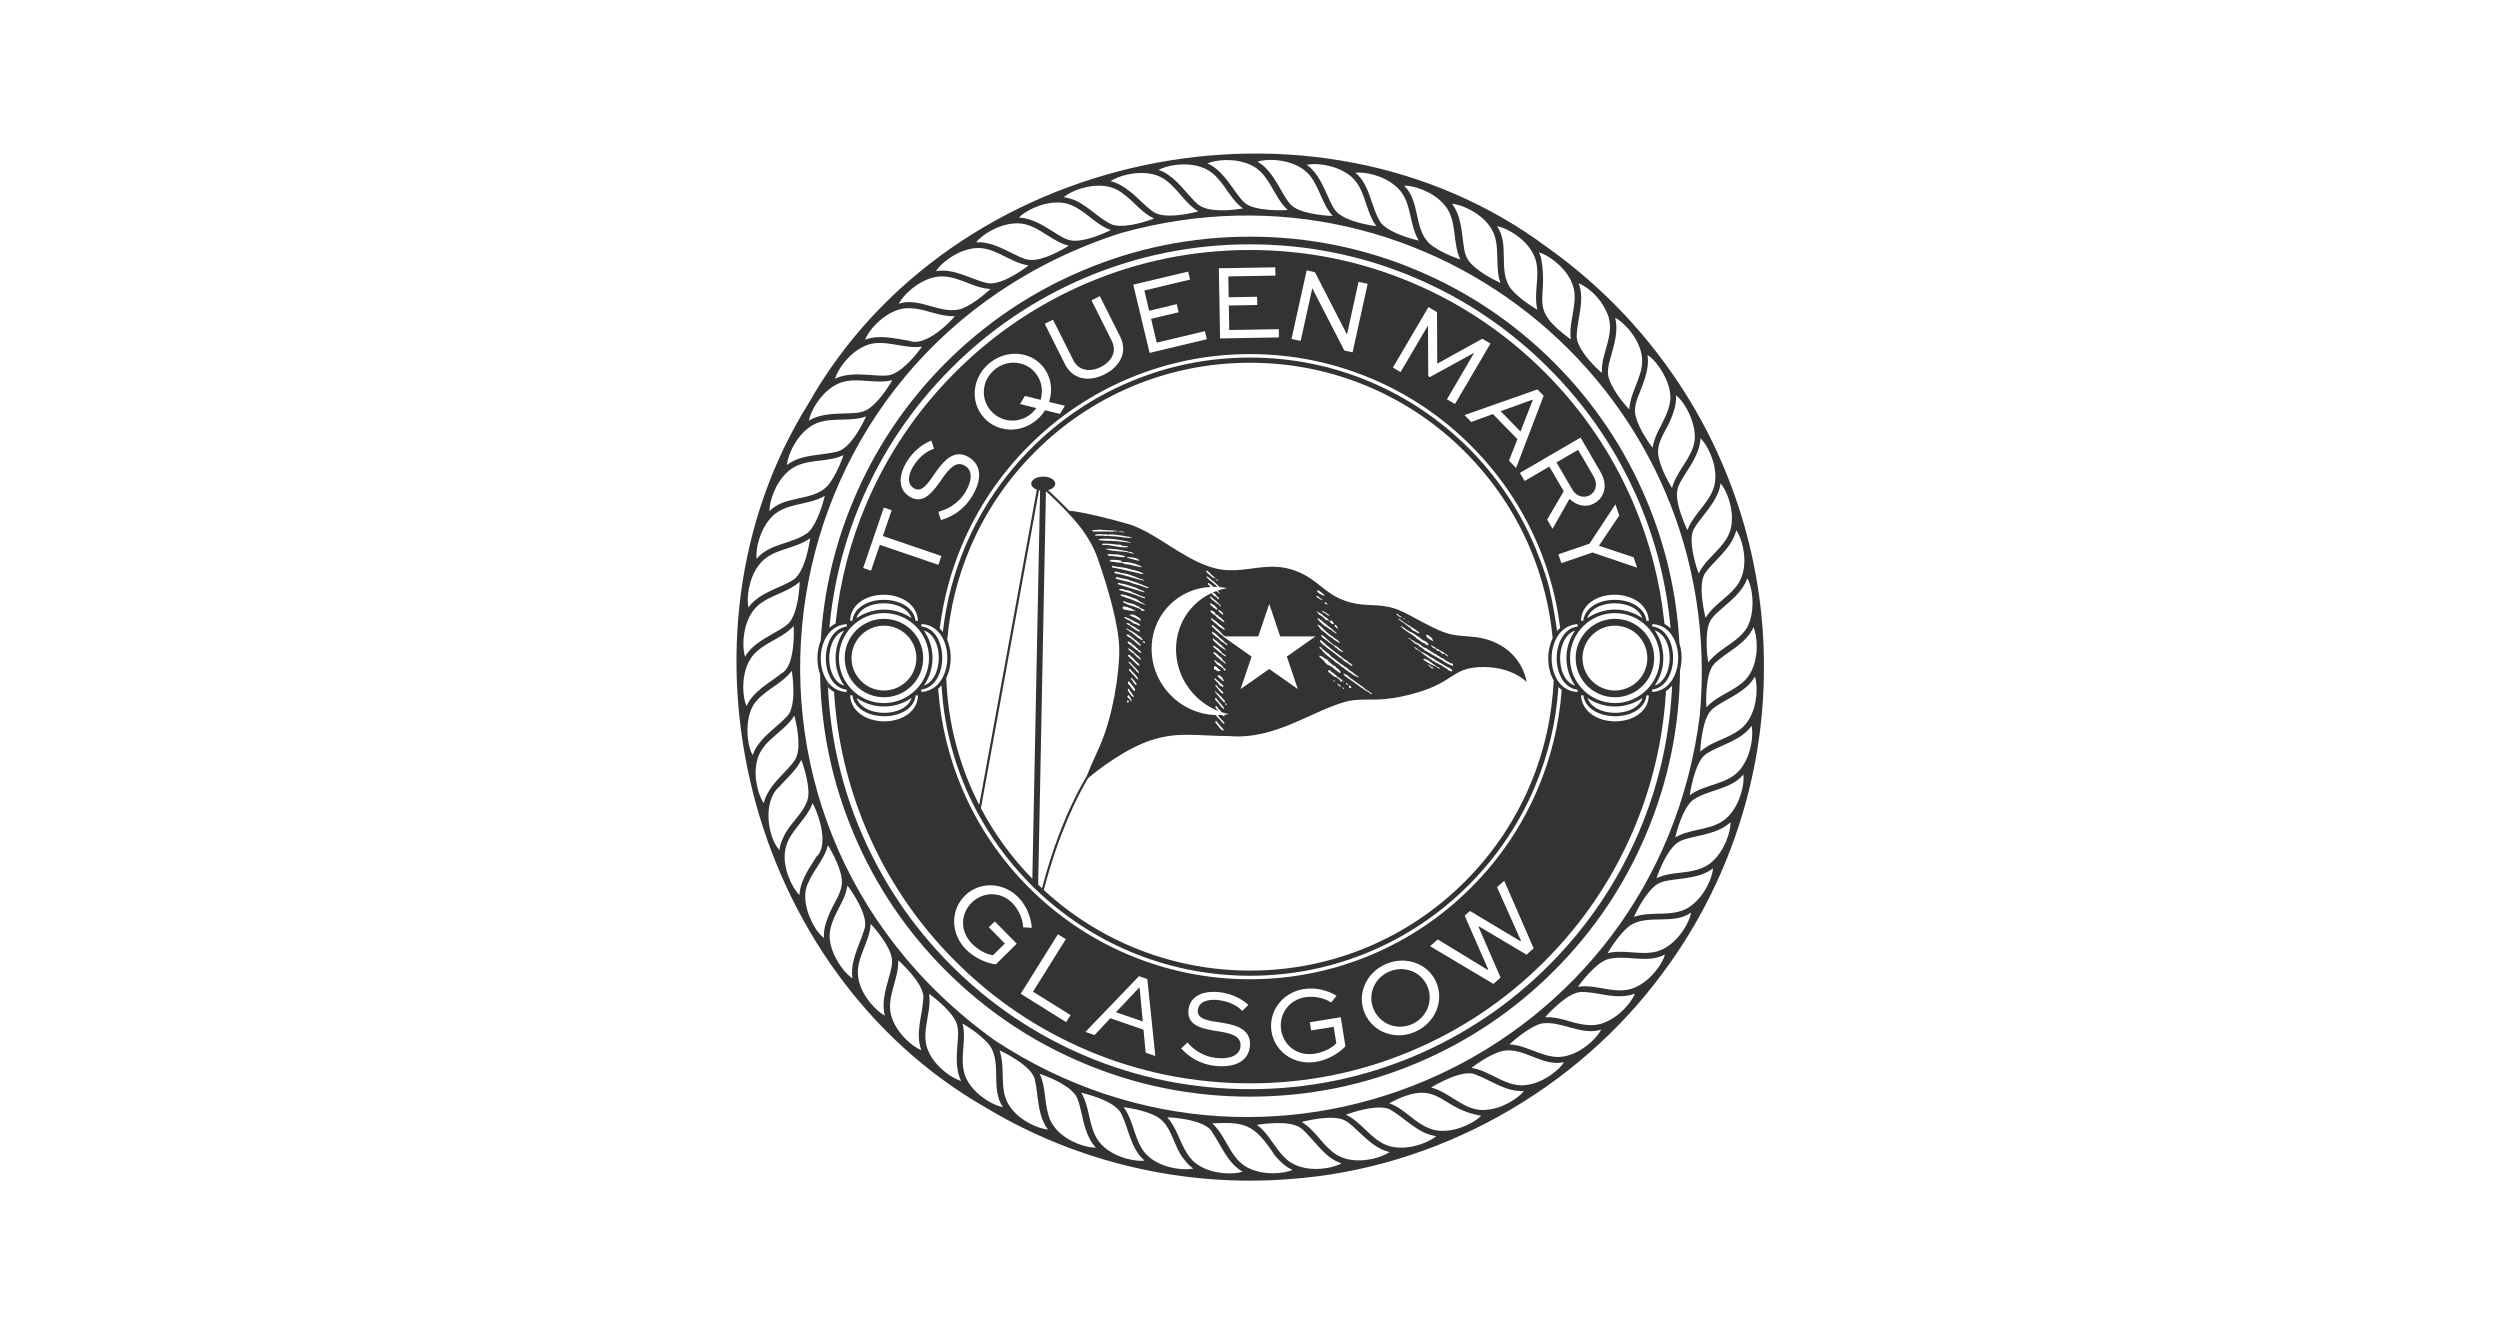 <?xml version="1.0" encoding="UTF-8"?>
<svg id="a" data-name="Layer 1" xmlns="http://www.w3.org/2000/svg" width="300" height="160" viewBox="0 0 300 160">
  <path d="M136.595,79.748c.002.008.008.018.015.026.026-.003.007-.018,0-.034-.005.003-.015.005-.015.008Z" fill="#333"/>
  <path d="M146.733,87.571c.002.01.008.018.011.026.019-.011.008-.023,0-.038-.003.003-.012.008-.011.012Z" fill="#333"/>
  <path d="M119.293,44.407c-1.492,1.292-1.636,3.45-.402,4.871,1.252,1.441,3.414,1.613,4.905.321.214-.186.403-.402.565-.627l-1.958-.487.589-.972,1.877.471c.345-1.117.131-2.368-.679-3.304-1.234-1.42-3.409-1.566-4.899-.274Z" fill="#333"/>
  <polygon points="133.914 121.467 137.133 122.575 136.756 118.558 136.681 118.532 133.914 121.467" fill="#333"/>
  <polygon points="180.079 49.345 182.456 51.782 183.925 48.026 183.872 47.971 180.079 49.345" fill="#333"/>
  <path d="M166.637,116.621c-1.798.815-2.549,2.841-1.773,4.556.789,1.738,2.813,2.52,4.611,1.705,1.796-.815,2.567-2.863,1.78-4.601-.777-1.715-2.821-2.473-4.617-1.66Z" fill="#333"/>
  <path d="M189.373,53.978l-2.594,1.514,1.917,3.284c.466.803,1.402,1.048,2.115.632.322-.188.546-.497.645-.839.147-.564-.016-1.049-.308-1.551l-1.775-3.04Z" fill="#333"/>
  <path d="M201.53,77.19c-.32-5.97-1.66-11.77-3.99-17.27-2.59-6.15-6.31-11.67-11.05-16.41-4.74-4.74-10.26-8.46-16.4-11.05-6.37-2.7-13.12-4.06-20.09-4.06s-13.72,1.36-20.08,4.06c-6.15,2.59-11.67,6.31-16.41,11.05-4.74,4.74-8.46,10.26-11.05,16.41-2.29,5.39-3.62,11.07-3.97,16.93-.27.67-.4,1.41-.4,2.15,0,.66.1,1.32.32,1.92v.01c.11,6.64,1.47,13.08,4.05,19.15,2.59,6.15,6.31,11.67,11.05,16.41s10.26,8.46,16.41,11.05c6.36,2.7,13.11,4.06,20.08,4.06s13.72-1.36,20.09-4.06c6.14-2.59,11.66-6.31,16.4-11.05s8.46-10.26,11.05-16.41c2.64-6.23,4.01-12.85,4.06-19.66.27-1.05.25-2.21-.07-3.23ZM103.3,60.27c2.56-6.03,6.21-11.45,10.87-16.1,4.65-4.66,10.07-8.31,16.1-10.87,6.25-2.64,12.89-3.98,19.73-3.98s13.48,1.34,19.73,3.98c6.03,2.56,11.45,6.21,16.1,10.87,4.66,4.65,8.31,10.07,10.87,16.1,1.02,2.42,1.85,4.9,2.48,7.43.63,2.53,1.06,5.1,1.29,7.71-.19-.19-.44-.38-.73-.54-.01-.12-.02-.23-.04-.35-.52-4.81-1.74-9.51-3.63-13.98-2.52-5.95-6.12-11.3-10.72-15.89-4.59-4.59-9.94-8.2-15.89-10.72-6.16-2.61-12.71-3.93-19.46-3.93s-13.3,1.32-19.46,3.93c-5.95,2.52-11.3,6.13-15.89,10.72-4.6,4.59-8.2,9.94-10.72,15.89-1.89,4.46-3.11,9.16-3.63,13.96-.01.11-.02.22-.03.33-.29.14-.53.32-.74.5.47-5.19,1.74-10.24,3.77-15.06ZM199.54,78.13c-.05-.39-.15-.78-.28-1.14-.18-.48-.41-.93-.7-1.34.22.06.43.17.62.32.09.07.17.14.25.23.06.05.11.11.16.17,1.02,1.3,1.03,3.79.01,5.12-.01.03-.03.05-.05.07-.07.09-.15.17-.24.26-.2.18-.44.34-.74.44.33-.47.59-1,.77-1.57.12-.37.2-.75.23-1.15.02-.19.03-.38.03-.57,0-.29-.02-.57-.06-.84ZM199.188,78.97c0,2.97-2.427,5.398-5.398,5.398s-5.388-2.427-5.388-5.398,2.408-5.398,5.388-5.398,5.398,2.418,5.398,5.398ZM191.01,85.11c.74.56,1.78.84,2.81.84,1.04,0,2.08-.29,2.81-.86.56-.44.88-1.01.95-1.65.1.01.19.01.28.02-.04.9-.43,1.65-1.16,2.21-1.53,1.18-4.17,1.19-5.74.02-.76-.56-1.18-1.32-1.24-2.24.09,0,.18-.01.28-.02.08.66.42,1.23,1.01,1.68ZM190.49,83.75c.94.65,2.08,1.03,3.3,1.03,1.23,0,2.37-.38,3.31-1.04-.11.39-.36.74-.72,1.02-1.29,1.03-3.78,1.04-5.12.02-.31-.23-.61-.57-.77-1.03ZM180.07,117.31l-.86.76-7.6-4.53.92-.81,6.02,3.67.05-.04-2.84-6.48.64-.56,6.06,3.63.06-.06-2.88-6.43.87-.76,3.53,8.1-.86.76-5.7-3.39-.06.05,2.65,6.09ZM169.88,123.79c-2.38,1.08-5.06.13-6.08-2.13-1.01-2.22.04-4.86,2.43-5.94,2.37-1.08,5.09-.14,6.09,2.08,1.02,2.25-.06,4.91-2.44,5.99ZM176.52,106.52c-3.44,3.44-7.45,6.15-11.92,8.04-4.63,1.95-9.54,2.95-14.6,2.95s-9.97-1-14.6-2.95c-4.47-1.89-8.48-4.6-11.92-8.04s-6.15-7.45-8.04-11.92c-1.58-3.74-2.53-7.68-2.84-11.73,0-.08-.01-.15-.01-.23.09-.07.17-.16.24-.24.06-.05.1-.1.15-.16,0,.06,0,.11.01.16.14,2.19.46,4.34.98,6.45.66,2.71,1.64,5.34,2.91,7.86.07.14.14.28.21.41,1.68,3.21,3.81,6.15,6.34,8.75.25.26.49.5.71.72.16.15.31.29.45.42.07.07.15.14.22.21,6.88,6.36,15.82,9.87,25.19,9.87,5.01,0,9.86-.98,14.44-2.92,4.41-1.86,8.38-4.54,11.79-7.95,3.4-3.4,6.08-7.37,7.94-11.78,1.6-3.79,2.56-7.78,2.83-11.88,0-.04.01-.09.01-.13l.14.14c.08.07.16.14.25.21,0,.07-.01.13-.01.2-.31,4-1.27,7.91-2.83,11.62-1.89,4.46-4.59,8.48-8.04,11.92ZM153.74,123.62c.29,1.78,1.87,3.17,4.06,2.82.98-.16,2-.64,2.56-1.25l-.32-1.97-2.7.43-.16-.98,3.71-.6.56,3.49c-.88.94-2.23,1.65-3.55,1.87-2.61.42-4.93-1.22-5.32-3.64-.39-2.42,1.31-4.69,3.86-5.1,1.31-.21,2.74.07,3.95.8l-.65.81c-.85-.57-2.09-.8-3.13-.63-1.98.32-3.17,2.08-2.87,3.95ZM146.28,123.77c-1.8-.28-3.84-.59-3.67-2.53.17-1.92,2.06-2.33,3.57-2.2,1.73.16,3.03.97,3.62,1.56l-.73.71c-.46-.5-1.48-1.18-3.02-1.32-1.08-.09-2.22.19-2.31,1.24-.1,1.08,1.29,1.26,2.64,1.46,1.46.23,3.81.58,3.61,2.83-.18,1.95-1.98,2.58-4,2.4-2.13-.19-3.41-1.2-4.25-2.11l.75-.71c.65.72,1.74,1.71,3.61,1.87,1.43.13,2.66-.28,2.76-1.41.11-1.26-1.16-1.56-2.58-1.79ZM138.64,126.72l-1.16-.4-.26-2.76-3.98-1.37-1.89,2.02-1.1-.38,6.43-6.69,1,.35.96,9.23ZM116.66,113.27c.7.7,1.68,1.26,2.5,1.35l1.42-1.4-1.92-1.95.71-.7,2.64,2.67-2.52,2.49c-1.27-.18-2.64-.86-3.58-1.81-1.86-1.88-1.87-4.72-.12-6.44,1.74-1.72,4.58-1.66,6.39.18.93.94,1.53,2.27,1.64,3.68l-1.04-.06c-.03-1.02-.56-2.16-1.3-2.92-1.4-1.42-3.53-1.37-4.88-.04-1.28,1.27-1.5,3.37.06,4.95ZM126.95,112.11l.95.59-3.94,6.3,4.51,2.81-.53.85-5.45-3.41,4.46-7.14ZM103.31,85.11c.74.56,1.77.84,2.81.84s2.08-.29,2.81-.86c.56-.44.88-1.01.95-1.65.09.01.19.01.28.02-.04.9-.43,1.65-1.16,2.21-1.54,1.18-4.17,1.19-5.75.02-.76-.56-1.18-1.32-1.24-2.24.09,0,.19-.01.28-.02.09.66.43,1.23,1.02,1.68ZM102.79,83.75c.93.65,2.07,1.03,3.29,1.03,1.24,0,2.38-.38,3.32-1.04-.12.39-.36.74-.72,1.02-1.3,1.03-3.79,1.04-5.13.02-.3-.23-.61-.57-.76-1.03ZM106.07,84.37c-2.98,0-5.4-2.43-5.4-5.4,0-2.99,2.42-5.4,5.4-5.4s5.41,2.41,5.41,5.4c0,2.97-2.43,5.4-5.41,5.4ZM100.42,80.31c.07.26.15.52.25.77.16.43.38.83.64,1.2-.22-.06-.43-.17-.62-.31-.08-.07-.16-.14-.24-.22-.05-.06-.11-.12-.17-.19-1.02-1.3-1.03-3.79-.01-5.12.08-.12.19-.23.3-.34.08-.07.16-.14.25-.19.14-.1.3-.18.48-.24-.21.29-.39.61-.53.94-.11.25-.2.5-.28.76-.14.51-.22,1.04-.22,1.6,0,.46.05.91.15,1.34ZM112.97,66.72l-.36,1.06-7.03-2.4-1.06,3.1-.94-.32,2.48-7.25.94.32-1.06,3.09,7.03,2.4ZM109.68,58.6c.93.56,1.69-.6,2.46-1.73.85-1.21,2.2-3.17,4.13-2,1.68,1.01,1.45,2.91.41,4.64-1.11,1.83-2.58,2.54-3.77,2.9l-.31-.99c.93-.27,2.3-.81,3.27-2.42.74-1.23.91-2.51-.06-3.1-1.08-.65-1.91.35-2.74,1.52-1.04,1.5-2.21,3.2-3.88,2.2-1.65-1-1.19-2.87-.41-4.17.9-1.49,2.2-2.3,2.98-2.58l.32.98c-.64.19-1.71.81-2.51,2.13-.55.93-.8,2.08.11,2.62ZM133.41,40.9l-2.43-4.86,1-.5,2.44,4.85c.92,1.83.02,3.58-1.88,4.54-1.88.94-3.82.61-4.74-1.22l-2.43-4.85.99-.5,2.43,4.85c.64,1.28,2.01,1.48,3.3.83,1.32-.66,1.97-1.87,1.32-3.14ZM137.9,37.29l3.31-.79.23.97-3.31.79.68,2.86,5.78-1.38.23.97-6.87,1.64-1.96-8.19,6.59-1.57.23.96-5.49,1.31.58,2.43ZM150,42.49c5.06,0,9.97,1,14.6,2.95,4.47,1.89,8.48,4.6,11.92,8.04,3.45,3.45,6.15,7.46,8.04,11.92,1.32,3.12,2.2,6.39,2.63,9.74.01.06.02.13.03.21-.09.07-.16.15-.24.23-.04.06-.09.11-.13.16-.01-.05-.01-.09-.02-.14-.05-.4-.11-.79-.18-1.19-.1-.66-.25-1.49-.41-2.34-.1-.5-.21-1-.32-1.47v-.01c-.45-1.94-1.75-5.03-1.75-5.03-1.86-4.41-4.54-8.38-7.94-11.79-3.41-3.4-7.38-6.07-11.79-7.94-4.58-1.94-9.43-2.92-14.44-2.92s-9.86.98-14.44,2.92c-4.41,1.86-8.38,4.54-11.78,7.94s-6.08,7.38-7.95,11.79c-1.37,3.24-2.27,6.65-2.67,10.13-.01.05-.01.1-.02.15-.01-.01-.02-.03-.03-.04-.03-.04-.06-.09-.1-.13-.07-.09-.15-.17-.24-.26.01-.08.02-.15.03-.23.43-3.35,1.32-6.64,2.64-9.78,1.89-4.47,4.6-8.48,8.04-11.92s7.45-6.15,11.92-8.04c4.63-1.95,9.54-2.95,14.6-2.95ZM147.44,35.67l3.41-.06.02.99-3.41.06.05,2.94,5.95-.1.01.99-7.06.12-.15-8.42,6.77-.11.02.99-5.65.1.04,2.5ZM154.98,40.67l1.82-8.23.99.22,3.84,7.46.01.01,1.39-6.31,1.09.24-1.81,8.22-.99-.22-3.84-7.46h-.01l-1.39,6.31-1.1-.24ZM196.03,66.87l.42,1.25-5.35-1.82-3.73,1.28-.37-1.06,3.74-1.28,3.11-4.72.46,1.34-2.44,3.63,4.16,1.38ZM192.46,58.98c-.17.58-.55,1.07-1.1,1.39-.98.58-2.14.35-3.02-.51l-2.03,3.6-.65-1.11,1.99-3.4-1.73-2.96-2.96,1.73-.57-.97,7.28-4.24,2.33,4.01c.55.93.67,1.73.46,2.46ZM181.93,56.16l-.85-.88,1.01-2.58-2.94-3.01-2.6.95-.81-.83,8.76-3.08.74.76-3.31,8.67ZM174.6,48.48l-.97-.56,3.23-5.51-.05-.03-5.22,2.87-.2-.11-.03-5.96-.06-.03-3.23,5.5-.92-.54,4.26-7.26,1.03.6.03,6.16.02.02,5.39-2.98.98.57-4.26,7.26ZM186.29,81.37c.05.09.1.18.15.27-.19,4.34-1.14,8.57-2.83,12.56-1.84,4.34-4.47,8.24-7.82,11.59-3.35,3.35-7.25,5.98-11.59,7.82-4.5,1.9-9.28,2.86-14.2,2.86-9.18,0-17.96-3.42-24.71-9.64l-.03-.03c1.75-6.76,4.01-11.23,5.31-13.42,1.09-.92,4.53-3.63,7.77-4.62,3.17-.98,5.45-.44,9.16-.43,5.65.47,10-3.14,14.3-4.21,2.11-.4,3.35.15,6.67-.6,2.51-.56,3.88-1.22,4.87-1.81.58-.34,1.13-.75,1.73-1.06.6-.31,1.27-.52,2.31-.59,3.95-.23,5.82,1.78,5.82,1.78,0,0-.36-2.8-3.09-4.38-2.3-1.32-3.91-.93-5.9-1.32-1.91-.38-4.88-2.37-6.46-2.98-.36-.15-.74-.25-1.12-.33-1.85-.4-3.19.01-5.31-.77-2.46-.9-3.13-2.47-5.71-3.51-.44-.17-.86-.3-1.28-.38-.6-.13-1.21-.17-1.82-.16-1.99.03-3.84.63-5.85.35-2.9-.41-5.52-2.44-8.09-3.98-1.03-.61-2.15-1.21-3.28-1.53-2.55-.73-4.97-1.28-6.26-1.48l-.6-.07c-.05-.01-.09-.01-.13-.01-.45-.48-.83-.85-1.29-1.29l-.56-.55c-.21-.21-.44-.43-.68-.63.5-.13.86-.43.86-.78,0-.47-.65-.85-1.44-.85-.8,0-1.44.38-1.44.85,0,.3.27.57.67.72l-6.91,37.82c-.03-.05-.05-.09-.08-.14-2.38-4.72-3.69-9.79-3.88-15.09.06-.1.1-.21.15-.32.48-1.22.51-2.69.09-3.92-.03-.12-.08-.23-.12-.34.33-3.78,1.24-7.47,2.72-10.97,1.84-4.34,4.47-8.24,7.82-11.59s7.25-5.98,11.59-7.82c4.5-1.9,9.28-2.86,14.2-2.86s9.7.96,14.2,2.86c4.34,1.84,8.24,4.47,11.59,7.82s5.98,7.25,7.82,11.59c1.45,3.44,2.36,7.06,2.71,10.78-.05.1-.09.19-.13.29-.57,1.4-.53,3.15.1,4.5ZM125.51,58.95c.26.22.5.45.75.69l.57.55c.51.5.92.9,1.43,1.47.63.71,2.47,2.53,3.47,5.37,1.25,3.56,2.54,8.05,2.58,10.86.04,2.82-.78,8.21-2.38,11.73-.88,1.93-1.31,2.96-1.52,3.5-.41.68-.91,1.58-1.46,2.71-1.12,2.26-2.64,5.88-3.91,10.76-.01-.01-.02-.02-.03-.03-.13-.11-.25-.23-.38-.36l-.05-.05.93-47.2ZM123.88,105.46l-.01-.02c-2.46-2.51-4.53-5.36-6.16-8.46l6.97-38.14c.04.01.09.01.13.02l-.93,46.6ZM134.32,64.23c.42.02.82.18,1.23.18.01.01.03.02.07.06.05.01.16.02.31.04-.21.06-.3,0-.48.04-.75-.04-1.5-.23-2.24-.21-.14-.09-.68.04-.81-.07-.3.05-.63-.02-.94.02,0-.02-.01-.04-.01-.06h-.1c.31-.27,1.07-.03,1.53-.13q.04.03-.05.09c.51-.13.95-.03,1.49.04ZM134.15,63.83c.27-.12.54-.04.84.02-.3.09-.54-.05-.84-.02ZM136.87,78.33c-.09-.07-.21-.09-.29-.19v-.03c-.09-.02-.15-.12-.24-.13-.06-.05-.13-.1-.19-.15v-.03c-.04-.02-.06-.03-.1-.04-.01-.02-.01-.03-.02-.05-.07-.05-.14-.11-.22-.16v-.04c-.13-.09-.26-.18-.4-.27-.04-.12-.17-.17-.05-.28.17.03.29.17.44.25-.03.04.1.07.07.11.04.03.06.07.13.07.19.11.27.24.39.37.07,0,.1.04.14.07-.02.06.06.11.07.17.03-.01.04-.01.06-.02.12.07.19.18.29.29v.08q.05.03.03.07c-.06-.03-.02-.05-.03-.07-.03-.01-.05-.01-.08-.02ZM135.83,76.45c.06.09.08.1.31.25v.03c.1.07.19.14.29.21v.03c.18.11.29.25.45.39v.06c.02.02.03.03.05.05-.06.01-.13-.02-.19-.02-.21-.2-.49-.32-.6-.52-.05-.03-.11-.07-.15-.1-.01-.03-.02-.04-.03-.06-.07-.03-.2-.05-.17-.12-.23-.16-.45-.25-.6-.41,0-.02-.01-.04-.01-.06.15-.11.29.01.42.1v.03c.08.05.16.09.23.14ZM135.26,84.12c0-.02,0-.05.01-.07.01,0,.03,0,.05.01.01-.01.02-.01.03-.02.05.07.15.1.13.2-.05.02-.13.07-.2.06-.01-.01-.02-.03-.04-.06,0-.03,0-.06-.01-.1.01,0,.02-.01.03-.02ZM135.43,83.78c-.06-.05-.16-.11-.15-.21.05-.02.09-.07.07-.14.03,0,.04-.01.06-.02.05.05.09.11.14.17v.02c.07.12.19.21.18.35.02.03.05.06.07.08v.07c-.02.02-.04.04-.05.05-.07-.04-.13-.16-.18-.22-.08-.02-.05-.11-.14-.15ZM135.5,83.13v-.05c-.05-.05-.09-.1-.11-.13-.01-.06-.02-.07-.05-.11,0-.05,0-.11-.01-.15.03-.02.05-.03.07-.05.13.07.17.18.23.31.17.14.24.38.41.56-.01.04.01.11-.02.14-.24-.08-.34-.33-.52-.52ZM136.03,82.87c-.12-.21-.33-.35-.42-.58-.08-.08-.17-.17-.26-.26v-.23c.02-.01.04-.02.06-.03.03,0,.05.01.09.02.26.26.43.58.68.84v.08c.01.02.02.03.03.05v.09c-.02.02-.04.04-.06.07-.04-.02-.08-.03-.12-.05ZM136.17,82.1c-.16-.19-.24-.41-.44-.59.01-.03-.03-.06-.04-.08,0-.03-.01-.05-.01-.07.05-.02.1.03.15.02.22.23.42.46.57.73v.06c-.02.01-.04.02-.06.03-.03-.01-.06-.02-.09-.03-.02-.03-.04-.05-.08-.07ZM136.29,81.33c-.14-.21-.35-.39-.53-.58v-.03c-.06-.06-.12-.11-.18-.17v-.04c-.03-.03-.07-.05-.1-.08v-.14c.12-.1.23.13.3.21.29.3.72.67.83,1.05-.02.01-.03.01-.03.01-.09-.09-.24-.12-.29-.23ZM136.57,80.69c-.02,0-.06-.01-.09-.02-.05-.06-.1-.11-.16-.18,0,0,.01-.01.01-.03-.25-.22-.43-.5-.68-.72v-.04c-.05-.03-.09-.05-.14-.08,0-.02-.01-.05-.01-.09-.03-.01-.07-.04-.1-.05,0-.03,0-.05.01-.06.1-.03.15.07.24.07v.05c.06.05.13.11.19.16,0,.07.13.11.12.18.2.08.27.3.45.43.07.14.25.26.28.44h-.07c-.01-.02-.03-.04-.05-.06ZM136.52,79.82c-.38-.38-.75-.75-1.15-1.08v-.1c.03-.02.06-.03.06-.07.04,0,.07.01.12.01l.13.13s0,.03.01.05c.03.01.06.02.09.03,0,.02,0,.03.01.05.08.06.16.13.25.2.02.09.14.15.21.23v.03c.11.05.18.12.22.2.02.01.03.01.05.01l.12.12c-.03.04.08.08.05.12.03.03.06.06.09.09,0,.02-.01.03-.01.04-.08,0-.17-.05-.25-.06ZM136.66,79.02c-.24-.17-.45-.38-.63-.61-.06-.03-.13-.06-.2-.1v-.03c-.11-.08-.22-.17-.33-.25v-.03c-.03-.02-.07-.05-.1-.07-.01-.04-.01-.07-.01-.11l.07-.03c.2.14.39.28.58.43v.03c.07.06.14.11.21.17l.01.03c.07.07.16.13.24.21.01,0,.02,0,.05.01.09.14.25.28.36.4v.09c-.12,0-.17-.08-.25-.14ZM136.95,76.78c-.3-.18-.61-.4-.87-.63-.15-.19-.4-.29-.62-.44.01-.05-.08-.07-.09-.12-.09.01-.35-.11-.15-.17.46.23.9.48,1.32.79.01.01.02.03.02.05.25.1.41.3.57.51,0,.03-.06.03-.09.05-.04,0-.07-.02-.09-.04ZM136.94,74.45c-.06.01-.14-.01-.22-.01-.33-.28-.79-.38-1.16-.61,0,0,0-.02-.01-.04.45-.18.86.16,1.2.4-.03.04.11.06.07.1.1.05.04.11.12.16ZM136.9,73.22v-.11c-.55-.26-1.13-.39-1.69-.62-.11-.13-.37-.1-.45-.27,0-.01-.01-.05-.01-.08.32.01.63.28.98.25.04.02.08.05.11.07.18-.02.27.05.42.13,0,.01.01.02.01.03.18.07.42.15.49.29.1.04.18.12.3.14.11.07.21.13.32.19.01.04-.07.05-.11.07-.12-.02-.26,0-.37-.09ZM134.91,72.77c.16.06.47.05.56.18.28,0,.49.29.79.29.01.01.02.03.02.04-.53.1-1-.09-1.51-.17-.03-.05-.01-.11-.03-.16-.02-.01-.03-.02-.06-.03.01-.01.03-.02.05-.04,0-.02.01-.04.01-.07.06-.01.13-.02.17-.04ZM135.06,74.05c.6.22,1.12.56,1.69.84v.07c.02.01.04.03.06.04v.07c-.22.07-.4-.22-.61-.18-.18-.11-.44-.2-.56-.39-.26-.07-.51-.22-.72-.37-.01-.02-.01-.04-.01-.06.04-.03.11-.01.15-.02ZM136.8,75.68v.06c-.07.05-.14.04-.22.03-.25-.13-.49-.31-.73-.48-.09.02-.1-.05-.11-.09-.04-.02-.06-.05-.07-.07-.18-.12-.39-.18-.52-.34.15-.05.29.01.45.07,0,.04.01.07.02.11.43.16.8.47,1.18.71ZM137.12,76.96c.11-.04.18.05.27.07.03.05.01.08.01.12-.04.02-.09,0-.14-.01-.04-.04-.09-.08-.14-.13v-.05ZM135.09,71.72c-.01-.01-.02-.02-.05-.06-.05-.02-.2-.06-.27-.07-.01-.01-.01-.02-.01-.03-.03-.01-.07-.01-.11-.01-.04-.04-.09-.07-.19-.09,0-.02-.01-.04-.01-.07.03-.02.07-.04.12-.06.49.03,1.09.28,1.56.48.08-.01.18.01.2.09.12,0,.17.1.28.12,0,.04.01.06.01.09.03,0,.06.01.11.02.1.11.27.19.42.22,0,.11.37.13.29.22-.82-.19-1.53-.68-2.35-.85ZM136.78,70.72c.02.03.05.05.07.07.19.03.33.15.5.22,0,.01,0,.04-.01.06-.08.01-.1-.05-.18-.03-.99-.31-1.98-.62-3-.93-.01-.04-.01-.09-.02-.13.09-.05.28-.05.34.04.7.06,1.35.39,2.03.57v.08c.09.05.17.06.27.05ZM134.41,70.67c.17.01.34.02.5.07.01.02.01.03.01.04.32.07.74.07.96.3.53.15.95.47,1.52.59.01.04.03.09-.03.13-.35-.07-.66-.26-.97-.32-.01-.02-.02-.03-.03-.06-.15-.02-.34-.08-.47-.14-.51-.15-1.09-.35-1.59-.48,0-.03,0-.05-.01-.07.04-.02.08-.04.11-.06ZM137.36,70.46c-.55-.22-1.16-.34-1.73-.56,0-.01,0-.02-.01-.04-.43-.09-1.01-.21-1.41-.35h-.11c-.05-.05-.2-.07-.26-.13.05-.04.06-.09.17-.14.5.17,1.02.19,1.5.36.01.01.02.03.03.04.8.2,1.52.53,2.27.84v.08c-.06.02-.13-.01-.18,0-.08-.05-.21-.05-.27-.1ZM137.2,69.67c-1.16-.27-2.26-.69-3.46-.88-.1-.46.7.01.99-.01.75.08,1.51.46,2.18.71.18.01.24.08.36.12.02.02.02.04-.07.06ZM137.19,68.88c-.27.02-.6-.11-.85-.17-.78-.12-1.55-.4-2.34-.5,0-.01-.01-.02-.01-.04-.18.02-.34-.04-.51-.07-.01-.07-.02-.13-.03-.2.06-.02.1.01.16.01,0,.02.01.02.01.03.69.11,1.47.16,2.15.4v.01c.55.09.93.23,1.42.46v.07ZM135.27,67.72c-.14.02-.26-.05-.4-.08,0-.05-.17-.05-.21-.08-.5-.04-.98-.12-1.48-.2-.01-.04-.01-.07-.01-.09.04-.04.07-.07.1-.1.43.01.87.01,1.3.12.01.04.01.07.02.11-.05.02-.11.05-.18.07.86-.13,2.03.15,2.69.61-.58-.04-1.26-.29-1.83-.36ZM132.87,66.59v-.03c.2-.11.35-.04.57-.06.21.06.67-.04.83.08.03,0,.06-.01.1-.01.02.01.04.03.06.05.08-.02.24-.01.28.05h.13c.03.06.18.09.22.15-.44.15-.9-.08-1.34-.04-.01-.01-.01-.02-.01-.03-.2-.04-.4-.06-.61-.04-.04-.02-.08-.04-.13-.06v-.04c-.04-.01-.07-.01-.1-.02ZM136.65,67.29c-.49-.13-.93-.21-1.4-.36,0-.02,0-.05-.01-.07.46-.02,1.21.05,1.5.38,0,.01-.04.02-.09.05ZM135.78,66.41c-.1-.03-.2-.06-.32-.1,0,0,0-.01-.01-.02-.85-.16-2.07-.11-2.8-.42.93-.08,1.82.13,2.7.3,0,.01.01.02.01.03.24.01.52.09.73.2-.12.06-.19-.02-.31.01ZM132.48,65.24c.54-.03,1.2.06,1.73.13l.18-.03c.05.04.2.05.15.12.2.02.5.09.72.09.04.02.08.04.13.07-.68.26-2.14-.32-3.11-.22-.01-.05-.02-.09-.02-.13.09-.05.16-.04.22-.03ZM131.87,64.8c0-.03-.01-.06-.01-.09.71-.14,1.64-.05,2.33.06.37.04.7.16,1.05.17.01.02.01.03.01.04.16.03.33.07.49.11-.02.02-.02.03-.03.04-1.01-.11-2.1-.27-3.1-.24-.22-.07-.56-.01-.74-.09ZM134.02,63.79c-.18-.06-.3-.04-.51.01-.77,0-1.6-.04-2.37-.02-.01-.02-.01-.03-.02-.05h-.08c-.01-.02-.01-.04-.02-.07.38-.11.67-.05,1.08-.12.01.02.02.02.02.03.64.09,1.27.03,1.92.14-.01.03.04.05-.02.08ZM144.73,68.53v-.09c.14.02.25.19.4.23,0,.02.01.03.01.04.19.27.47.41.7.67-.01.03.01.06-.02.08-.04-.01-.02-.07-.08-.1h-.11c-.33-.2-.57-.47-.87-.73v-.07l-.03-.03ZM145.29,70.43v-.01c-.02-.01-.04-.04-.06-.03-.03-.02-.06-.04-.06-.08-.1-.1-.26-.17-.22-.35.16-.02.25.17.39.21.06.06.12.13.2.18.03.02.06.04.08.07h.01c.15,0,.31,0,.46.01-.05-.02-.09-.06-.1-.1-.02-.05-.06-.07-.09-.11-.14-.07-.26-.2-.38-.31h-.03c-.05-.15-.26-.13-.3-.29h-.04c-.1-.11-.2-.2-.31-.28v-.07c-.02-.01-.03-.03-.04-.04,0-.03-.01-.06.01-.09.2.12.35.25.53.4.02,0,.03.01.04.01q.01.04-.02.09c.25,0,.38.25.56.39.09.08.19.17.27.26.05.05.1.1.15.14.01,0,.02,0,.04.01,0,0,0,.01.01.01.28.03.57.07.85.13-.39.07-.77.17-1.15.3.04.04.07.07.11.11.01,0,.03.01.04.01v.04l.19.19c0,.02-.01.03-.01.05h-.01c-.12-.13-.26-.2-.4-.29-.03-.01-.04-.04-.06-.06-.13.05-.27.1-.4.16l.12.12c.08-.02.12.04.15.11h.07c.02.06.08.1.05.16.03.04.06.07.11.07.05.05.09.1.14.14h.04c.03.07.08.13.04.22-.05.03-.08-.05-.12-.04-.13-.13-.22-.29-.4-.32l-.36-.36-.02-.02c-.75.36-1.46.84-2.08,1.46-1.85,1.85-2.51,4.45-2,6.88.3,1.46,1.03,2.87,2.17,4.01.8.8,1.73,1.4,2.71,1.79v-.04c-.08-.08-.17-.16-.26-.25.01-.03-.01-.04-.03-.07-.02-.05-.03-.09-.03-.13s.01-.07.04-.12c.12.02.18.17.28.24-.02.05.06.07.04.12.02.02.04.06.08.05.1.09.19.16.21.27.01.03.04.04.06.06.03,0,.04.01.06.03.28.09.57.17.85.23-.2.03-.39.06-.6.08.03.03.05.07.08.1v.08h-.06c-.01-.01-.02-.02-.04-.03h-.07c-.03-.04-.06-.07-.09-.1v-.04c-.18.02-.35.02-.52.03h-.06l.21.21v.03l.14.14c0,.02.01.03.01.04.05.05.11.11.17.17h.03c.01.01.02.03.03.07.03.03.08.08.13.12.05.04.04.13.11.15v.1c-.02,0-.04.01-.07.01-.05-.02-.07-.07-.11-.1-.04-.02-.08-.04-.11-.08-.03-.03-.06-.06-.08-.11-.02-.04-.07-.07-.11-.11-.03-.03-.07-.07-.1-.1-.01-.04-.03-.07-.05-.12-.04-.02-.09-.05-.14-.07v-.04c-.07-.07-.15-.15-.22-.22v-.04l-.06-.06h-.05c-1.92-.07-3.83-.85-5.31-2.34-1.05-1.05-1.74-2.31-2.09-3.64-.65-2.53-.02-5.3,1.92-7.24,1.36-1.36,3.12-2.08,4.93-2.16ZM145.87,69.53c.02-.04.06-.02.09-.02.1.06.15.11.23.21-.04,0-.06.01-.08.01-.07-.08-.15-.15-.24-.2ZM155.74,82.69l-3.43-2.41-3.44,2.41,1.32-3.9-3.43-2.42h.08c-.12-.06-.21-.18-.32-.23-.37-.28-.67-.56-1-.89h-.04c-.02-.02-.03-.04-.05-.05.01-.08-.02-.17.01-.24.06.02.08.11.16.11.35.33.71.57,1.03.96h.04c.01.12.1.14.18.22.08.01.11.08.16.12h3.98l1.32-3.9,1.31,3.9h4.23l-3.43,2.42,1.32,3.9ZM145.65,80.09c.01-.01.02-.02.03-.03.01-.03.01-.06.01-.09.03-.01.07-.02.09-.04.05.05.13.04.18.1.08,0,.09.07.12.12h.04c.1.09.2.19.3.29h.07c.01.02.01.04.02.05-.13.04-.26.04-.4.06-.03-.03-.05-.05-.07-.07h-.04c-.03-.03-.06-.07-.1-.11-.07.01-.15-.02-.21-.05-.01-.06,0-.13,0-.19-.01-.01-.02-.02-.04-.04ZM146.71,77.62h.07c.01.03.02.05.04.08h.02c.08.07.15.14.22.21v.07c-.04.02-.05-.05-.09-.02-.51-.3-.98-.69-1.43-1.17v-.15c.03-.03.06-.01.09-.02.04.03.06.06.07.11.34.16.62.55.95.75v.09c.02.02.04.03.06.05ZM145.58,77.53c.02-.02.03-.04.05-.06.09.04.18.07.24.13v.04c.18.11.38.16.47.39h.03c.22.24.41.47.72.61.01.04.02.09-.01.14-.17-.07-.33-.17-.44-.3-.02,0-.04,0-.05-.01-.01-.01-.01-.03-.02-.06-.08-.03-.17-.09-.23-.16h-.04c-.22-.24-.5-.41-.72-.64v-.08ZM145.62,78.31c.01-.02.03-.04.06-.06.29.1.53.4.77.6h.04c.03.03.06.05.06.1.02.01.03.01.05.02.01.04.04.08.09.11v.09c.02.01.03.01.06.02,0,.06.15.18.18.21h.04c.02.07.06.11.11.15h.04c.02.02.02.05,0,.07-.02,0-.04.01-.08.01-.42-.28-.72-.62-1.12-.9,0-.01-.01-.03-.02-.07-.02-.02-.1-.08-.14-.09v-.04c-.02-.01-.03-.01-.05-.02-.02-.04-.04-.09-.09-.12v-.08ZM146.76,81.46c-.02.05.06.06.04.11.06.04.02.11.07.16-.04.02-.08,0-.13.01-.15-.27-.54-.35-.64-.65.04-.07.12-.05.2-.06.01.02.03.03.04.04.21.02.27.26.42.39ZM145.73,81.42c.02-.03.06,0,.08-.02.34.26.62.59.95.83v.08l.04.04v.07c-.03.04-.08.02-.12.02-.05-.05-.1-.1-.14-.15h-.1c-.13-.11-.26-.21-.32-.4-.1-.01-.35-.31-.39-.4v-.07ZM146.8,83.1v.07c-.02.02-.04.03-.06.05h-.07c-.17-.11-.3-.29-.44-.44-.08.01-.05-.07-.07-.1-.02-.02-.03-.05-.03-.07-.11-.12-.25-.21-.3-.36.08-.06.18.01.26.06,0,.04.01.08.01.12.08,0,.66.66.7.67ZM145.8,83.83c.02-.01.04-.03.05-.05h.08c.04.04.08.09.13.14v.03c.17.14.12.18.33.37v.03l.19.19v.04c.12.09.19.22.29.33v.07l.04.04c-.04.03-.09.01-.13.02-.08-.09-.17-.18-.25-.26h-.04c-.04-.02-.02-.06-.03-.08-.01-.05-.08-.06-.07-.12-.03-.03-.07-.07-.1-.09-.01-.03-.01-.05-.01-.07-.05-.03-.13-.02-.11-.1-.15-.16-.29-.27-.37-.42v-.07ZM146.66,84.07c-.12-.11-.22-.23-.31-.36-.07-.15-.24-.28-.37-.43.01-.05-.04-.08-.04-.13h-.06c-.05-.06-.13-.13-.03-.18.28.23.53.48.8.75,0,.01,0,.03.01.05.13.09.43.38.31.52-.03.01-.05,0-.06-.01-.12-.02-.13-.2-.25-.21ZM146.89,80.44l-.05-.05v-.13c-.24-.18-.48-.34-.72-.49-.05-.05-.11-.1-.17-.15.01-.05-.03-.07-.05-.1-.13-.03-.17-.19-.17-.32,0-.01.01-.02.01-.02.04.03.06.09.12.08.07.07.14.14.21.21.05,0,.09.07.16.04.02.03.04.06.05.08h.09c.04.04.09.09.13.14v.03c.12.07.23.16.26.29.05.04.09.09.14.13h.02l.18.18c0,.04-.04.05-.06.08h-.15ZM147.02,84.43c.07-.06.12.02.18.02.02.04,0,.08.01.13-.02.03-.06.01-.09.02-.03-.03-.06-.07-.1-.11v-.06ZM147.19,77.41c-.12-.1-.25-.17-.37-.3-.22-.04-.39-.28-.57-.43,0-.01-.01-.02-.01-.04-.22-.13-.49-.34-.64-.53-.02,0-.03-.01-.05-.01-.02-.08-.09-.12-.11-.2.02-.03.03-.09.08-.13.04.15.21.15.29.25.08.01.1.09.16.12.11,0,.1.19.23.2,0,.01.01.03.01.05.04.04.09.08.13.12.27.15.53.44.74.67h.07c.04.04.08.08.13.13v.08c-.03.03-.06,0-.09.02ZM146.33,72.5c.08.08.16.16.21.25-.05.07-.08-.04-.13-.02-.04-.04-.08-.09-.13-.14v-.03c-.09-.03-.15-.11-.24-.12-.26-.31-.77-.5-.87-.89.18.05.35.22.49.36.19.1.41.36.58.51v.03c.02.04.07.01.09.05ZM146.8,73.74c0,.01-.02.02-.04.05-.07-.09-.15-.11-.21-.17-.07,0-.31-.3-.38-.35v-.08c.26.03.57.29.63.55ZM145.21,72.42c.1-.08.15.04.24.05.05.08.15.09.21.15.08,0,.09.06.12.11h.04c.01.02.01.04.02.07.06,0,.11.05.12.11.01,0,.03.01.05.01.01.07.07.13.09.2-.04.02-.07.03-.1.05l-.07-.07h-.05c-.06-.05-.11-.11-.15-.15h-.06c-.04-.04-.07-.08-.13-.08v-.05c-.04-.04-.09-.08-.13-.13-.05.01-.07-.04-.12-.04-.02-.05-.06-.1-.05-.16-.01-.01-.02-.02-.03-.04v-.03ZM145.28,73.32c.02-.04.04-.07.05-.1.13.06.25.17.37.22.06.05.12.11.17.16v.13c-.02.01-.05.03-.08.05.04.04.07.02.1.03.01-.02.03-.03.04-.04h.15c.26.34.74.52.87.91-.27-.05-.55-.36-.8-.5-.01,0-.03,0-.04-.01-.04-.04-.08-.08-.13-.13.01-.06-.07-.07-.08-.12h-.05c-.05-.05-.09-.1-.14-.15-.07.01-.08-.09-.15-.08-.1-.09-.19-.18-.28-.27v-.1ZM145.36,74.11h.01c.02.01.04.03.06.05v.04c.27.24.67.43.92.74.26.14.43.33.63.55v.08c-.12.03-.28-.13-.38-.2-.06,0-.08-.06-.12-.08h-.06c-.28-.25-.56-.49-.84-.72v-.04c-.1-.02-.15-.12-.22-.18v-.24ZM146.31,86.94c.02.09.11.13.16.2v.03c.08.03.13.09.17.17h.03l.09.09c-.02.05.06.06.04.11l.08.08c-.01.01-.01.03-.01.04-.46.01-.7-.67-1.03-.93v-.11c.03-.03.04-.06.04-.1h.09c.02.04.09.09.09.17.03.01.05.02.07.03v.04l.18.18ZM160.82,77.14c-.17.07-.24-.15-.4-.13-.01-.02-.01-.03-.01-.04-.08-.05-.14-.13-.24-.13-.15-.16-.34-.33-.53-.39-.22-.15-.45-.36-.67-.55-.08,0-.12-.1-.18-.15-.07.01-.08-.09-.15-.08-.23-.19-.32-.46-.54-.65,0-.02,0-.03.01-.05.06-.03.1.03.15.03.1.08.2.18.32.24.02.04.08.05.08.11.63.62,1.28,1.07,1.97,1.57v.04c.07.06.13.12.19.18ZM162.07,81.6c-.07-.09-.21-.1-.28-.2-.09-.03-.13-.11-.2-.17h-.08c-.1-.09-.19-.2-.27-.31l-.03-.1c.14-.01.23.12.35.16.02.04.08.02.1.06.05-.01.07.06.11.04.05.12.14.19.23.26h.04c0,.02.01.04.02.07.17.05.34.2.48.29v.03c.21.09.34.28.54.36.07.09.19.13.25.21.15.02.19.18.31.2.14.18.35.26.52.41h.07c.04.04.11.07.1.14.14.01.22.09.3.18-.01.02-.01.03-.01.04-.14.05-.23-.09-.31-.18h-.04c-.01-.01-.03-.02-.04-.03-.78-.4-1.42-.99-2.16-1.46ZM162.17,82.52c-.12.08-.21.06-.3-.04v-.19c.02-.02.03-.04.06-.06.14.05.18.16.24.29ZM161.75,82.12v.07c-.03.03-.06,0-.09.01-.04-.04-.09-.09-.13-.13v-.09h.08c.04.04.09.09.14.14ZM161.04,82.48c.02-.01.03-.02.04-.02.03.01.19.1.22.13v.08c-.04.05-.09-.04-.14-.03v-.06c-.04-.03-.08-.06-.12-.1ZM160.88,81.79c-.01-.01-.03-.03-.06-.05.01-.25-.34-.27-.43-.47-.38-.02-.62-.43-.95-.58v-.05c-.02-.02-.05-.04-.07-.06-.02-.08.04-.12.1-.18.14.02.23.11.29.23h.07c.1.14.25.16.35.28,0,.01,0,.02.01.04.1.05.17.12.26.19v.12c.06.01.11,0,.17.01.15.11.26.27.46.31v.15c-.04.03-.14.07-.2.06ZM160.89,82.29v.08c-.03.03-.06.01-.09.02-.14-.07-.23-.23-.36-.36.03-.01.04-.01.05-.02.12.13.29.15.4.28ZM160.19,81.81c-.06.03-.14-.03-.19-.08v-.07c.06-.06.09.06.15.02v.09c.01.01.02.03.04.04ZM159.22,79.72c-.12-.12-.23-.24-.31-.38-.2-.17-.39-.36-.59-.55v-.11c.32-.01.6.36.93.47.21.28.54.51.81.74h.11c.05.07.16.11.17.21.04.02.06.09.13.09.08.05.16.11.23.2.02.09.11.12.16.19v.19c-.04.01-.08-.04-.13-.02-.05-.04-.08-.12-.16-.12-.2-.23-.51-.31-.7-.56-.13-.09-.34-.2-.48-.29-.06,0-.12-.03-.17-.06ZM161.29,81.86h-.02c-.04-.02-.06-.03-.08-.05.01-.03.01-.04.02-.06h.02c.04.03.06.04.08.06-.01.02-.01.04-.02.05ZM162.97,81.27c-.86-.33-1.48-.98-2.24-1.46-.06-.06-.13-.12-.2-.18-.08-.02-.12-.1-.22-.11-.24-.27-.52-.45-.8-.66-.09-.06-.18-.17-.29-.21,0-.02,0-.04-.01-.05-.08-.05-.21-.07-.22-.19l-.13-.13h-.04c-.03-.11-.18-.2-.21-.32-.05-.07-.14-.09-.21-.14,0-.02,0-.03-.01-.07l-.1-.1c0-.01.01-.02.02-.04.03.01.05.02.08.04.1-.03.13.07.22.08.01.06.05.09.06.15h.04c.24.2.46.41.72.56.12.12.23.23.35.35-.03.03-.06.05-.03.09.02-.01.04-.02.06-.04.18.14.38.24.55.41.07-.01.07.09.14.08.03.03.06.06.09.09,0,.01.01.02.01.03.13.09.25.14.35.25.2.05.34.27.52.37.06-.01.09.08.15.03.01.03.02.04.03.07.05.04.07.12.15.13.05.04.1.09.15.14.07-.01.08.09.15.08.06.06.12.1.2.12.01.01.01.03.02.06.14.1.3.21.42.34h.08c.07.1.16.14.24.21-.03.03-.07.01-.09.02ZM162.25,79.89h-.14c-.09-.1-.21-.15-.3-.26-.25-.13-.51-.28-.73-.5v-.08c-.01-.02-.03-.03-.05-.05h-.14c-.56-.46-1.2-.94-1.79-1.37v-.04c-.27-.15-.51-.37-.7-.62v-.13c.04-.02.08,0,.11-.01.31.19.52.54.84.71.69.61,1.39,1.07,2.08,1.64h.08c.23.14.36.37.61.46.02.11.13.1.19.19-.01.02-.03.04-.06.06ZM161.19,78.25c-.37-.08-.59-.24-.83-.52h-.08c-.15-.23-.39-.34-.6-.53-.07.01-.08-.1-.17-.07-.23-.33-1.02-.57-.94-.93h.11c.14.13.26.26.42.35.01.02.01.03.01.04.26.19.48.46.76.62l.22.21c.06.02.1.06.16.05.34.19.6.53.94.72v.06ZM160.43,75.41c-.07-.09-.51-.44-.15-.44.11.12.22.25.24.42-.03.04-.06.02-.09.02ZM160.17,75.79c.11.01.15.13.24.2-.03.03-.06.01-.09.02-.24-.13-.47-.29-.67-.49h-.08c-.2-.14-.4-.35-.63-.41-.25-.23-.53-.46-.77-.75v-.05c-.04-.01-.08-.03-.1-.07-.04-.21.34.13.44.18.19.1.31.29.5.4.34.29.48.39.78.63.15.07.23.24.38.34ZM158.08,73.47c-.02-.04-.07-.02-.09-.05v-.04c.21.02.39.25.58.28.26.31.67.46.91.76-.02.02-.03.04-.05.06h-.09c-.01-.02-.03-.06-.04-.07h-.1c-.01-.02-.03-.03-.04-.04h-.15c0-.07-.04-.12-.06-.18-.02,0-.04-.01-.06-.01-.17-.18-.41-.35-.64-.46v-.04c-.06-.07-.14-.12-.17-.21ZM159.87,74.89c-.13-.07-.18-.19-.31-.28v-.11c.07-.04.15-.01.24-.02.05.05.11.11.16.17-.01.06.08.07.08.13.09.15-.07.1-.17.11ZM159.47,73.88c-.11-.05-.21-.11-.32-.16-.02-.13-.19-.11-.25-.21-.11.01-.22-.04-.28-.13.22-.15.75.36.97.49-.04.03-.09.01-.12.01ZM159.13,72.5c-.1-.04-.15-.1-.21-.2.11-.12.39.14.4.27-.06-.02-.11-.08-.19-.07ZM158.91,71.53c-.09-.09-.2-.11-.31-.15-.02-.04-.08-.03-.11-.07-.09-.01-.13-.11-.22-.11-.09-.07-.13-.17-.21-.25v-.07c.02-.02.04-.03.06-.05.01.01.02.02.04.03h.1c.13.12.81.54.65.67ZM158.52,71.87h.08c.03.03.06.06.09.1-.03.03-.07.01-.11.01-.12-.04-.24-.07-.31-.19-.05.02-.07-.05-.12-.03-.05-.07-.12-.12-.2-.16v-.1h.07c.36.19.32.18.5.37ZM168.42,74.62v.05c.16.04.27.17.42.22v.04c.39.17.73.47,1.07.66.05.05.11.1.17.15h.06l.17.18v.08c-.01,0-.03,0-.05.01-.01-.01-.02-.03-.04-.04-.22,0-.38-.25-.6-.27-.06-.07-.17-.08-.19-.18-.01,0-.02,0-.04-.01-.04-.04-.08-.09-.13-.14v-.03c-.12-.06-.27-.1-.33-.24h-.06c-.29-.28-.63-.46-.94-.7v-.04c-.05-.02-.1-.05-.15-.08v-.05c-.02-.01-.03-.02-.04-.02.03-.03.04-.01.04.02h.06c.01.01.02.02.04.04h.07c.06.09.19.1.23.22.08.03.17.07.24.13ZM168.39,74.25v-.04c.02-.04.05-.02.08-.02.04.03.07.07.11.1-.01.02-.02.04-.02.05-.07-.01-.12-.04-.17-.09ZM168.88,74.55c.03-.03.03-.01.04.02.06-.01.09.04.16.05-.03.03-.05.04-.07.06-.05-.04-.09-.09-.13-.13ZM172.02,76.9l-.01.01c-.3-.02-.51-.27-.78-.43,0-.08-.04-.14-.08-.19v-.11c.03-.03.06-.01.09-.02.01.01.03.02.04.04h.08c.01.01.02.02.04.03h.03l.19.19h.04c.07.07.13.14.21.21v.07c.06.06.09.15.15.2ZM172.39,78.56c.01.01.01.03.02.06.09-.02.13.05.2.11h.08c.06.09.15.12.24.18v.03c.05.05.12-.02.17.06h.07c.03.02.06.05.08.08h.04l.15.14c.08.01.1.09.16.12.23.02.38.3.63.26.02.03.05.05.09.05.02.04.06.14.05.2-.03.02-.04.04-.06.07-.1-.07-.22-.1-.32-.16-.23-.07-.47-.23-.67-.34-.08-.01-.12-.11-.18-.16h-.04l-.07-.07c-.2-.01-.37-.27-.59-.27,0-.02,0-.04-.01-.06-.33-.13-.66-.38-.99-.57-.12-.02-.21-.17-.35-.16-.03-.07-.12-.07-.17-.13v-.04c-.09-.05-.23-.11-.27-.25h-.12c-.13-.11-.26-.2-.38-.34h-.04c-.03-.02-.05-.05-.08-.07h-.1c-.09-.04-.17-.12-.24-.2h-.04c-.09-.11-.22-.18-.32-.28.01-.03-.01-.06.01-.09.28.1.5.41.8.45.22.17.49.28.68.49.09.02.16.08.25.08.07.05.23.06.23.17.38.15.66.47,1.04.59.02.01.04.03.05.05ZM172.36,78.03v-.19c.06-.04.08.04.13.02s.07.06.11.04c.13.16.34.21.5.3.13.06.25.21.38.27.07,0,.09.05.1.1.08.02.12.09.18.14-.07.15-.17-.03-.24-.09h-.04c-.03-.09-.1-.13-.16-.2-.03.02-.05.03-.08.05h-.16c-.08-.14-.26-.22-.35-.34h-.08l-.04-.04c-.07.02-.2-.02-.25-.06ZM171.84,79.78c-.07-.01-.13-.07-.21-.06-.05-.06-.1-.11-.14-.15h-.09c-.04-.03-.07-.08-.12-.08-.14-.1-.31-.21-.47-.32v-.08c.04-.02.07-.04.11-.05.08.04.16.07.24.11.06-.01.09.06.16.04.05.1.24.08.25.21.24.06.33.28.56.37,0,.01,0,.03.01.05.04.02.1.06.16.05.07.05.11.12.14.19h.05c.02-.01.03-.03.05-.04.08.01.21.17.27.22-.04.02-.08,0-.13.01-.02-.02-.05-.05-.07-.08-.08.02-.14-.04-.17-.11h-.06c-.05-.09-.13-.05-.18-.11-.13-.04-.24-.12-.36-.17ZM172.01,80.21h-.19c-.15-.04-.13-.21-.26-.25-.08-.05-.14-.11-.22-.15v-.04c.02-.03.06,0,.08-.01.13.11.28.16.39.3h.11c.03.04.13.08.09.15ZM172.71,79.72c-.01-.01-.03,0-.04,0-.04-.05-.08-.09-.1-.1-.23-.04-.39-.19-.56-.32h-.09c-.05-.05-.09-.1-.14-.15-.05.02-.07-.06-.12-.04-.38-.29-.82-.54-1.21-.91-.05.03-.06-.06-.12-.03-.02-.04-.08-.07-.09-.12h-.06c-.03-.03-.06-.08-.11-.08-.14-.08-.28-.18-.4-.32.14-.02.33.13.44.25h.04c.05.04.06.1.09.15h.09c.12.13.25.15.38.23.1.01.15.14.27.11.04.07.14.08.19.16h.07c.15.11.32.23.49.33.06,0,.08.05.12.08h.09c.03.03.07.07.11.12h.06c.05.05.1.1.14.15h.06l.07.07h.08c.04.06.1.1.21.12.02.03.06.07.1.11h.06c.17.15.41.2.58.38.09.02.18.05.26.15h.07c.01.01.03.02.04.04h.08c.13.13.31.19.43.36.01.04-.03.06-.05.09h-.2c-.02-.02-.04-.05-.06-.07-.15.01-.24-.13-.35-.23h-.04l-.11-.11c-.02,0-.04,0-.08-.01-.02-.02-.03-.05-.04-.07h-.11c-.15-.18-.34-.25-.54-.34ZM172.32,77.86c-.03,0-.05,0-.08.01-.04-.03-.09-.06-.13-.08-.06.03-.09-.04-.14-.04-.04-.05-.08-.09-.13-.15,0-.04-.05-.06-.09-.1v-.08c.03,0,.05-.01.07-.01.01.02.01.04.02.06.09.05.18.11.28.17.07.04.13.1.2.12v.1ZM171.38,77.24v.07c.01.02.02.03.03.04v.08c-.19.03-.35-.12-.5-.25-.33-.05-.55-.4-.84-.49-.58-.65-1.55-.95-2.02-1.59.1-.03.13.07.21.08.04.04.07.08.1.11h.07c.14.13.3.22.43.33.08-.01.14.08.23.09.03.03.07.07.1.1.29.06.49.29.74.4.01.01.01.03.01.04.11.07.24.1.31.2.15.04.21.18.33.24.11.06.2.17.32.19.03.04.09.03.12.07.05-.01.07.06.12.05l.24.24ZM169.29,76.71v.05c-.02,0-.03,0-.06.01-.01-.03-.03-.06-.04-.08h-.1c-.02-.02-.04-.03-.06-.05v-.09q.02-.01.1.06h.07c.03.04.06.07.09.1ZM168.18,74.11c-.03-.02-.05-.04-.08-.07-.06.02-.11-.05-.18-.04-.08-.04-.1-.14-.2-.15-.06-.06-.11-.12-.17-.17.02-.02.04-.04.06-.06.12.05.23.16.33.26.12.04.24.12.33.22-.03.02-.07.01-.09.01ZM125.89,48.23l1.9.46-.59.98-1.8-.44c-.24.4-.57.79-.95,1.12-1.98,1.72-4.82,1.57-6.44-.3-1.6-1.84-1.35-4.68.63-6.39,1.97-1.71,4.84-1.59,6.44.25,1.05,1.22,1.29,2.86.81,4.32ZM108.92,72.24c.76.56,1.17,1.33,1.24,2.24-.1,0-.19.01-.29.03-.08-.67-.42-1.24-1.01-1.69-1.49-1.13-4.17-1.12-5.62.03-.56.44-.88,1-.95,1.64-.1-.01-.19-.01-.28-.02.04-.89.43-1.65,1.16-2.21,1.53-1.18,4.17-1.19,5.75-.02ZM109.38,74.18c-.94-.65-2.07-1.03-3.3-1.03s-2.37.39-3.31,1.04c.11-.39.36-.73.72-1.02,1.29-1.03,3.78-1.03,5.12-.02.31.23.61.57.77,1.03ZM110.86,75.65c.39.12.74.36,1.02.72.15.19.28.4.38.63.08.17.14.34.2.52.28.97.26,2.12-.08,3.06-.06.18-.13.35-.22.5-.08.15-.16.29-.26.41-.23.31-.57.62-1.03.77.65-.94,1.03-2.07,1.03-3.29,0-1.24-.39-2.38-1.04-3.32ZM112.19,81.79c.01-.02.02-.03.04-.05.06-.08.12-.17.18-.26.14-.23.26-.48.36-.75.37-1.03.4-2.28.08-3.33-.09-.28-.19-.54-.32-.79-.06-.11-.13-.22-.2-.33-.04-.05-.08-.11-.13-.16-.44-.56-1-.88-1.65-.95.02-.09.02-.19.03-.28.7.03,1.31.28,1.82.73.07.07.14.14.2.21.07.07.13.14.19.22.05.07.1.14.15.22.15.22.28.47.38.72.51,1.28.48,2.88-.11,4.12-.11.25-.24.48-.4.69,0,0,0,.01-.01.01-.11.15-.23.29-.36.41-.07.07-.14.13-.22.19-.47.38-1.02.58-1.65.63,0-.09-.01-.19-.03-.29.65-.08,1.21-.4,1.65-.96ZM187.19,82.01c-.04-.04-.07-.08-.11-.13-.11-.14-.22-.3-.31-.47-.2-.37-.35-.79-.45-1.23-.15-.68-.17-1.41-.05-2.11.08-.45.21-.88.39-1.27.11-.23.24-.45.39-.65,0,0,.01-.01.01-.02.1-.14.21-.26.33-.38.07-.07.14-.13.21-.19.48-.4,1.05-.62,1.7-.67,0,.1.01.19.03.29-.66.08-1.23.41-1.67.99,0,0-.01.01-.01.02-.07.09-.13.18-.19.27-.13.21-.24.43-.33.67-.47,1.22-.44,2.78.1,3.95.1.22.22.43.36.62.02.04.05.08.08.11.04.06.09.11.13.16.42.46.93.73,1.52.79-.01.1-.02.19-.02.28-.57-.03-1.09-.19-1.53-.5-.07-.05-.15-.1-.22-.16-.13-.11-.25-.23-.36-.37ZM189,75.67c-.65.94-1.03,2.07-1.03,3.3s.39,2.37,1.05,3.31c-.4-.11-.74-.36-1.03-.72-.06-.07-.11-.14-.16-.22-.08-.13-.15-.26-.22-.4-.2-.44-.32-.94-.37-1.46-.02-.24-.03-.48-.02-.72.02-.52.13-1.04.31-1.51.05-.15.12-.29.19-.43.08-.13.16-.26.25-.38.24-.31.57-.62,1.03-.77ZM190.47,74.19c.12-.39.36-.73.72-1.02,1.3-1.03,3.79-1.03,5.13-.02.3.23.61.57.76,1.03-.93-.65-2.07-1.03-3.29-1.03-1.23,0-2.38.39-3.32,1.04ZM197.58,74.51c-.09-.67-.43-1.24-1.02-1.69-1.49-1.13-4.17-1.12-5.62.03-.56.44-.87,1-.95,1.65-.09-.02-.19-.02-.28-.03.05-.89.43-1.65,1.16-2.21,1.54-1.18,4.17-1.19,5.75-.02.76.56,1.18,1.33,1.24,2.24-.09,0-.19.01-.28.03ZM200.63,82.75c-.01.16-.02.32-.03.49-.36,5.69-1.66,11.25-3.88,16.49-2.56,6.04-6.21,11.47-10.87,16.12-4.65,4.66-10.08,8.31-16.12,10.87-6.24,2.64-12.88,3.98-19.73,3.98s-13.49-1.34-19.74-3.98c-6.03-2.56-11.46-6.21-16.11-10.87-4.66-4.66-8.31-10.08-10.87-16.12-2.21-5.22-3.51-10.74-3.88-16.41-.01-.16-.02-.31-.02-.47l-.02-.37v-.02l-.01-.09c0-.09-.01-.19-.01-.28s-.01-.18-.01-.27v-.01c-.03-.03-.05-.07-.08-.1-.14-.22-.26-.44-.37-.68-.55-1.31-.52-2.98.09-4.26.11-.22.24-.44.39-.64.03-.04.06-.08.09-.12l.03-.03c.22-.27.46-.49.74-.65.14-.09.29-.17.44-.23.08-.03.16-.06.24-.08.22-.07.45-.11.7-.13,0,.1.01.19.02.29-.26.03-.52.11-.76.23-.08.04-.16.08-.24.14-.16.1-.31.23-.45.38l-.09.09c-.05.05-.09.11-.14.17-.23.3-.41.65-.54,1.02-.03.07-.05.14-.07.22-.05.14-.08.28-.12.43-.03.15-.05.3-.07.45-.02.15-.03.3-.04.45-.02.61.05,1.23.22,1.8.15.47.36.9.64,1.25.01.02.02.02.03.04s.03.03.05.05c.13.16.28.3.44.42.07.05.15.1.23.15.28.16.58.26.9.29-.01.1-.01.19-.02.28-.3-.01-.59-.06-.85-.16-.08-.03-.16-.06-.24-.09-.15-.07-.3-.15-.44-.25-.25-.17-.48-.39-.68-.66-.01-.01-.02-.02-.02-.03v.26c.01.13.02.26.02.39v.01c.19.18.43.37.71.53.01.11.02.22.02.33.37,5.55,1.66,10.97,3.82,16.09,2.52,5.95,6.12,11.3,10.72,15.89,4.59,4.6,9.94,8.2,15.89,10.72,6.16,2.61,12.71,3.93,19.46,3.93s13.3-1.32,19.46-3.93c5.95-2.52,11.3-6.12,15.89-10.72,4.6-4.59,8.2-9.94,10.72-15.89,2.17-5.14,3.46-10.58,3.82-16.16.01-.12.02-.25.02-.37.29-.19.53-.41.72-.62v.03l.02-.01-.02.42ZM201.12,80.6v.01c-.11.34-.26.66-.44.95v.01c-.01.01-.02.01-.03.03-.04.07-.09.13-.14.2-.17.23-.36.43-.57.6-.14.11-.28.21-.44.29-.07.04-.15.08-.23.11-.31.14-.64.21-1,.24,0-.09-.01-.19-.02-.29.38-.04.73-.18,1.04-.39.08-.06.16-.12.24-.19.14-.12.28-.27.4-.43.37-.49.62-1.11.75-1.78.14-.75.12-1.56-.05-2.29-.14-.59-.38-1.12-.72-1.55-.16-.2-.34-.37-.52-.51-.08-.06-.17-.11-.25-.16-.27-.15-.57-.24-.88-.28.01-.09.02-.19.02-.28.29.01.56.06.82.15.08.03.16.06.24.09.16.07.31.15.45.25.26.17.5.4.7.67.02.02.03.03.04.05.01.01.02.03.03.04.19.27.36.57.48.89v.01c.43,1.09.46,2.43.08,3.56Z" fill="#333"/>
  <path d="M211.67,80c.038-11.47-3.237-22.914-9.322-32.626-4.303-6.901-10.012-12.961-16.632-17.661-.002,0-.003,0-.003-.002-28.031-20.91-71.54-11.684-88.72,18.746-17.491,28.031-7.349,68.103,21.333,84.47,0,0,0,.002.002.002,10.849,6.541,23.774,9.563,36.388,8.564,17.655-1.23,34.458-10.594,44.899-24.851,7.811-10.502,12.11-23.561,12.055-36.643ZM209.672,69.389c.782,1.246,1.086,5.017-.568,6.63v.002c-1.224,1.334-3.018,2.01-4.115,3.474-.045-.112-.583-3.903.361-5.182,0,0,0-.002.002-.002.363-.515.858-.925,1.331-1.338h0c.685-.591,1.389-1.184,1.979-1.874,0-.002.002-.002.002-.002.428-.506.805-1.074,1.009-1.709ZM207.952,64.689c.175-.339.319-.702.398-1.075.617.878,1.279,3.084.824,5.024-.103.435-.263.861-.489,1.249-.128.216-.28.424-.444.617-.002,0-.002.002-.003.002-1.078,1.317-2.672,2.143-3.561,3.624-.07-.166-1.072-4.223.036-5.484.178-.262.398-.512.614-.748v-.002c.216-.235.44-.466.661-.7h.002c.727-.768,1.473-1.559,1.963-2.507ZM203.971,85.885c-5.138,40.675-50.539,61.391-84.601,38.954-37.233-26.708-28.309-82.947,15.172-96.882,37.378-10.42,72.988,19.461,69.428,57.927ZM205.879,59.747c.29-.546.522-1.135.593-1.752.698.813,1.573,2.939,1.312,4.912-.033.265-.091.526-.168.782,0,0,0,0-.002.002-.018.066-.041.132-.066.195h0c-.128.36-.317.708-.539,1.018,0,0-.002,0-.002.002-.576.841-1.331,1.529-2.015,2.275-.453.493-.856,1.033-1.15,1.639-.084-.156-1.481-4.089-.502-5.459,0,0,0,0,0,0h0s0,0,0,0c.128-.229.275-.446.431-.657v-.002c.379-.518.786-1.005,1.173-1.526h.002c.338-.456.666-.926.933-1.428ZM203.518,54.657c.298-.65.523-1.35.536-2.07.776.742,1.854,2.777,1.785,4.768-.014,2.557-2.532,4.011-3.346,6.259-.051-.054-1.549-3.25-1.211-4.794.03-.204.09-.408.181-.591.035-.079.071-.159.112-.241h.002c.136-.275.296-.535.458-.797v-.002c.514-.824,1.075-1.646,1.483-2.533ZM200.594,50.062c.052-.127.101-.259.151-.387,0-.002,0-.003.002-.003.077-.22.147-.442.209-.667.13-.51.205-1.038.162-1.564,1.16.827,2.854,4.08,2.057,6.19-.584,1.778-2.064,3.11-2.53,4.938-.046-.086-1.376-2.175-1.639-3.916-.271-1.691,1.06-3.071,1.589-4.59ZM197.14,46.125c.332-.915.621-1.87.615-2.852,0,0,0,0,.002,0-.003-.225-.021-.449-.062-.667,1.152.663,3.056,3.485,2.711,5.607-.17,1.194-.796,2.262-1.33,3.323-.298.596-.564,1.211-.704,1.866-.025.107-.046.215-.065.326-.052-.084-1.569-2.015-2.005-3.722l-.002-.002c-.404-1.354.428-2.626.839-3.879ZM193.269,42.919c.418-1.544.977-3.19.547-4.792.963.487,2.593,2.141,3.095,4.076.024.095.046.19.066.287.489,2.353-1.35,4.351-1.466,6.646-.061-.077-1.751-1.845-2.358-3.496-.383-.886-.141-1.833.115-2.721ZM189.2,40.365c.05-2.118,1.028-4.303.236-6.388,1.569.724,2.856,2.146,3.487,3.756.001,0,.002.001.003.003,0,.002,0,.003.002.003.296.781.339,1.632.186,2.449-.017.11-.037.221-.06.33-.199,1.032-.598,2.015-.759,3.056-.063.391-.087.79-.076,1.187-.942-.852-2.09-2.02-2.69-3.239h-.002c-.129-.273-.239-.556-.292-.853-.007-.034-.015-.066-.017-.1-.002-.002,0-.003,0-.005-.01-.068-.012-.134-.018-.2ZM188.502,33.665h.002c.149.312.272.638.35.976.436,2.04-.654,4.05-.348,6.098-5.365-3.912-2.562-4.516-3.59-9.842-.068-.212-.151-.418-.251-.614,1.038.288,2.964,1.581,3.838,3.381ZM183.786,30.112s.002,0,.002.002c.079.126.15.26.219.39.145.296.262.607.337.928.418,1.899-.326,3.847.144,5.735-.079-.057-2.225-1.255-3.284-2.662-.001,0-.004,0-.003-.002-1.436-2.156-.028-5.174-1.556-7.365,1.061.185,3.093,1.278,4.143,2.975ZM178.65,26.991s.002,0,.002.002c.004.006.009.011.013.018.101.134.201.275.287.421.019.03.039.057.053.089,1.13,1.962.299,4.358,1.053,6.429-.086-.05-2.353-1.033-3.545-2.335v-.002c-.48-.478-.719-1.112-.816-1.77-.306-1.821-.28-3.86-1.456-5.391,1.07.076,3.195.96,4.41,2.539ZM173.138,24.364c.256.269.48.57.666.894,0,0,0,.001,0,.002.986,1.815.546,4.033,1.438,5.882-.091-.04-2.455-.794-3.772-1.973h-.002c-1.81-1.828-1.053-5.051-2.977-6.888,1.074-.031,3.279.633,4.646,2.083ZM167.479,22.333h.002c.832.683,1.293,1.68,1.563,2.703.356,1.293.497,2.671,1.208,3.837-.096-.031-2.523-.546-3.95-1.589,0,0-.004,0-.003,0-.212-.162-.417-.332-.588-.534,0,0,0-.002-.002-.002-.002-.002-.002-.003-.003-.003-1.226-1.878-1.234-4.496-3.053-6.016,1.064-.138,3.322.301,4.826,1.605ZM161.77,20.906h.002c2.132,1.428,1.949,4.306,3.391,6.233-.097-.023-2.556-.295-4.078-1.189h-.003s-.002-.002-.002-.002c-.148-.087-.29-.184-.424-.288,0,0-.002,0-.002-.002-.351-.261-.589-.632-.792-1.012-.881-1.685-1.431-3.722-3.058-4.871,1.046-.241,3.341-.023,4.965,1.13ZM155.961,20.048l.002.002c.015.006.032.017.047.026.423.248.805.563,1.126.934,0,.002.003.003.003.005.012.011.022.026.032.039,0,.002,0,.002.002.003,1.185,1.467,1.475,3.452,2.756,4.855-.076.013-3.602-.119-4.863-1.2h-.002c-.05-.039-.095-.084-.143-.123h-.002c-.64-.682-1.029-1.541-1.513-2.337v-.002c-.399-.673-.823-1.344-1.357-1.919v-.002c-.338-.363-.723-.693-1.158-.931,1.022-.343,3.338-.348,5.069.649ZM150.016,19.76c2.339.987,2.742,3.846,4.515,5.435-.151.037-4.169.24-5.271-.957-.358-.344-.651-.747-.946-1.151,0-.002-.002-.002-.002-.003-.95-1.306-1.886-2.797-3.417-3.475.985-.444,3.297-.679,5.121.152ZM144.125,20.042c.326.109.643.255.938.436h.002c.354.216.668.499.949.802.002,0,.003.002.003.003.146.151.283.313.418.473v.002c.115.141.223.282.329.423,0,0,.002,0,.002.002.028.036.055.075.084.112h0v.002c.696.968,1.335,2.003,2.309,2.721-.098.008-2.512.453-4.224.051,0,0,0,0,0,0-.554-.121-1.057-.379-1.456-.787t-.002-.002c-1.235-1.222-2.25-2.817-3.845-3.633,0,0,0-.002.002-.002-.198-.099-.4-.185-.609-.249.934-.536,3.207-.996,5.101-.353ZM138.277,20.897c.438.098.863.258,1.252.483.052.029.106.062.157.094v.002c.286.18.543.406.792.632,1.144,1.049,1.957,2.448,3.317,3.254-.099.016-2.471.703-4.22.458v.002c-.33-.051-.657-.124-.955-.272-.048-.021-.094-.05-.139-.076-1.098-.731-1.938-1.787-2.994-2.583-.661-.512-1.402-.964-2.228-1.137.875-.623,3.079-1.3,5.02-.855ZM132.547,22.325c.076.003.155.016.228.031.452.074.893.221,1.3.432v.002c.366.196.705.449,1.03.706,0,0,.001,0,.002,0,0,0,0,0,.001,0,1.125.913,2.04,2.106,3.38,2.729-.096.026-2.402.946-4.169.87v.002c-.29-.011-.584-.053-.86-.143-1.782-.799-3.059-2.511-4.967-3.103v-.002c-.275-.088-.559-.157-.844-.186.807-.703,2.923-1.585,4.897-1.339ZM127.005,24.304c.886-.002,1.737.319,2.473.8.271.165.526.352.782.538v.002s.002.001.004.002c.958.731,1.878,1.552,3.03,1.962-.091.035-2.301,1.174-4.063,1.273-.794.081-1.512-.246-2.17-.659,0-.002-.002-.002-.003-.002-.052-.031-.102-.062-.154-.094h-.002l-.002-.002c-1.258-.768-2.51-1.67-3.989-1.945v-.002c-.217-.037-.436-.062-.654-.063.735-.779,2.76-1.864,4.748-1.811ZM121.682,26.816c.46-.044.933,0,1.383.107,1.897.495,3.284,2.094,5.192,2.565-.086.046-2.169,1.391-3.909,1.665-.256.037-.519.054-.776.039-.446-.034-.852-.216-1.26-.392-1.189-.548-2.343-1.239-3.624-1.564-.295-.075-.596-.133-.9-.152v-.002c-.22-.018-.44-.019-.659,0,.656-.849,2.567-2.13,4.554-2.266ZM116.635,29.83s.001-.001.002-.002c.008,0,.017-.003.026-.003,0,0,0,0,0,0,0,0,0,0,0,0,2.494-.466,4.411,1.685,6.766,2.029-.084.053-2.01,1.587-3.717,2.032v.002c-.411.103-.846.166-1.265.076-2.003-.468-3.99-1.805-6.136-1.428.572-.91,2.355-2.377,4.322-2.705ZM111.91,33.325c.237-.062.477-.111.721-.136,2.202-.221,4.063,1.396,6.227,1.488-.079.06-1.833,1.765-3.485,2.379v.002c-2.478.77-4.973-1.452-7.514-.617.481-.964,2.12-2.603,4.052-3.116ZM107.55,37.258c1.438-.58,3-.134,4.421.279.85.241,1.719.44,2.609.397-.305.469-3.518,3.802-5.48,2.952-1.728-.253-3.589-.773-5.292-.123.385-1.009,1.862-2.808,3.743-3.505ZM103.566,41.618c2.248-1.193,4.721.331,7.077-.024-.065.073-1.454,2.084-2.954,3.009v.002c-.229.139-.468.264-.724.347h0c-.253.095-.523.109-.79.123-1.357.019-2.716-.235-4.076-.112-.166.013-.335.032-.5.06-.092.019-.189.027-.28.052-.388.08-.77.202-1.121.387.283-1.04,1.573-2.964,3.369-3.843ZM100.029,46.339c2.133-1.409,4.734-.137,7.051-.719-.057.079-1.257,2.243-2.671,3.302,0,.002-.002.002-.002.003-.481.381-1.061.584-1.67.622-1.699.14-3.491-.052-5.097.633v-.002c-.201.089-.395.191-.578.309.181-1.059,1.27-3.096,2.965-4.149ZM96.975,51.382h.002c.326-.25.683-.464,1.066-.615v-.002c1.886-.722,3.99-.107,5.887-.792-.047.088-1.037,2.359-2.334,3.55-.302.269-.635.514-1.024.638v.002c-.023.008-.044.016-.068.019v.002c-2.012.52-4.341.276-6.068,1.615.076-1.072.959-3.202,2.539-4.416ZM94.43,56.7s.002-.001.003-.005c.08-.076.166-.148.249-.218h0c.035-.03.072-.058.109-.086,0-.002.002-.002.003-.002.033-.024.065-.05.097-.073,1.843-1.343,4.327-.744,6.326-1.7-.04.091-.8,2.454-1.984,3.765,0,0,0,.004,0,.005-1.843,1.798-5.052,1.034-6.897,2.952-.028-1.072.643-3.276,2.094-4.638ZM92.416,62.246c1.622-1.98,4.503-1.517,6.557-2.745-.034.094-.557,2.517-1.607,3.939v.005c-.122.162-.251.318-.398.457-1.845,1.395-4.62,1.27-6.177,3.158-.133-1.064.317-3.315,1.624-4.813ZM90.963,67.943v-.005c.072-.095.143-.191.219-.281,0,0,0,0,0,0,.05-.063.105-.121.157-.181,1.551-1.676,4.101-1.568,5.876-2.897-.023.097-.308,2.546-1.207,4.063v.005c-.19.315-.412.614-.701.844h-.002c-.031.025-.064.052-.099.073-.073.052-.15.093-.225.143-.348.206-.718.379-1.088.545-1.468.668-3.115,1.286-4.083,2.649-.236-1.046-.006-3.338,1.153-4.957ZM90.081,73.742v-.003c.361-.623.868-1.156,1.482-1.534h.002c1.404-.918,3.134-1.254,4.399-2.398-.013.099-.057,2.554-.798,4.152-.157.335-.349.664-.62.92-.043.039-.084.079-.13.115-.002,0-.002.002-.003,0-.023.019-.045.037-.068.053h-.002c-.159.124-.331.248-.506.355,0,0,0,0,0,0-.002.002-.007.008-.009.007-1.566.975-3.456,1.732-4.423,3.399-.337-1.022-.332-3.341.677-5.067ZM89.763,79.606c.001-.008.008-.015.01-.023.12-.252.262-.5.424-.729.088-.12.177-.235.277-.347.359-.401.802-.723,1.249-1.019v-.002c.145-.095.288-.182.434-.27.002,0,.002-.002.003-.002,1.068-.626,2.219-1.152,3.064-2.086.066.318.225,4.834-1.443,5.678-.002,0-.002.002-.003.002-1.486,1.183-3.378,2.113-4.199,3.924-.439-.99-.659-3.307.185-5.127ZM90.613,89.945c-.115.214-.212.436-.285.664-.783-1.245-1.085-5.016.569-6.632,1.228-1.336,3.02-2.009,4.113-3.475.054.174.656,4.311-.57,5.454v.002c-.032.037-.065.072-.096.11t-.002.002s-.003.002-.003.003c-1.234,1.286-2.864,2.262-3.726,3.872ZM92.102,95.205c-.066.122-.127.244-.182.371,0,0,0,0,0,0,0,0,0,.001,0,.002,0,0,0,0,0,0-.011.026-.024.052-.034.079h-.002c-.1.236-.18.479-.233.729-.618-.88-1.279-3.087-.824-5.027.213-1.027.858-1.887,1.615-2.586,0-.002.002-.003.003-.003.988-.941,2.166-1.707,2.879-2.9.016.099.687,2.468.436,4.214-.05.347-.137.692-.302,1.003,0,0,0,0,0,0-.047.095-.106.182-.17.267v.002c-.994,1.333-2.387,2.366-3.186,3.851ZM93.996,100.495c-.233.476-.406.983-.468,1.509-1.347-1.419-2.119-5.811.023-7.629,0-.001,0-.002.001-.002,0,0,0,0,0-.001.897-1.042,2.005-1.924,2.604-3.19.029.037,1.103,2.994.805,4.578-.439,1.841-2.232,3.007-2.965,4.735ZM96.503,105.296c-.308.663-.544,1.379-.557,2.115-.84-.763-2.036-3.223-1.749-5.205.028-.228.071-.452.136-.672.598-1.974,2.484-3.219,3.173-5.152.397.572,2.173,4.903.46,6.426-.506.81-1.055,1.617-1.462,2.488ZM99.444,109.846c-.359.852-.637,1.779-.564,2.713-1.283-.913-3.032-4.515-1.877-6.651.656-1.561,1.929-2.811,2.353-4.476.043.089,1.373,2.169,1.636,3.913.274,1.664-1.012,3.002-1.548,4.502ZM102.831,113.949s-.002.006-.003.01c-.316.889-.596,1.817-.583,2.769l-.002-.002c.003.225.021.447.062.667-1.15-.665-3.062-3.48-2.711-5.607.193-1.369.981-2.552,1.55-3.785,0,0,0,0,0,0,.254-.551.448-1.128.548-1.73.179.18,2.761,3.729,1.995,5.339-.231.797-.574,1.554-.855,2.337ZM106.773,116.934c-.04.139-.076.278-.118.421-.4,1.452-.879,3.015-.471,4.517-.981-.486-2.696-2.262-3.129-4.214-.028-.114-.048-.239-.068-.355-.348-2.283,1.391-4.208,1.501-6.441.06.078,1.75,1.846,2.356,3.496,0,0,.002.002.002.002.095.264.171.537.199.816.052.598-.13,1.181-.272,1.757ZM110.797,119.817c-.101,2.013-1.001,4.191-.233,6.206-1.008-.39-2.799-1.878-3.49-3.759-.93-2.359.818-4.651.708-7.029.154.103,3.238,2.922,3.016,4.582ZM111.497,126.332h-.002s-.003-.007-.003-.01c-.495-.95-.518-2.053-.368-3.092.178-1.32.567-2.629.371-3.971.074.065,2.082,1.463,3.003,2.962.024.04.051.081.073.123.509.795.409,1.76.348,2.659-.108,1.566-.306,3.257.418,4.711-1.04-.288-2.967-1.582-3.84-3.383ZM116.214,129.887s-.002-.002-.003-.002l-.002-.002c-.013-.022-.026-.046-.039-.068-.002,0-.002-.002-.002-.002-.126-.206-.231-.426-.322-.649-.035-.074-.06-.158-.087-.233-.63-1.989.256-4.092-.246-6.101.079.06,2.224,1.257,3.284,2.664v.002s0,.002.002.002c1.438,2.155.028,5.173,1.558,7.364-1.061-.183-3.093-1.278-4.143-2.975ZM121.35,133.007h-.002v-.002c-.36-.466-.638-.999-.782-1.571-.453-1.766-.005-3.65-.624-5.386.203.064,4.078,1.907,4.258,3.626.012.044.022.087.032.131,0,.002,0,.004.002.006.133.61.189,1.202.269,1.83.18,1.346.393,2.804,1.257,3.906-1.07-.078-3.197-.96-4.41-2.539ZM126.864,135.636s-.005,0-.005-.002c-.346-.374-.644-.793-.845-1.262-.744-1.757-.427-3.783-1.255-5.516.091.04,2.455.792,3.772,1.973,0,0,.002,0,.002.002.209.184.398.391.554.622,0,.002.001.002.002.003.228.344.338.746.452,1.139h0c.054.197.103.395.149.596.374,1.574.667,3.306,1.819,4.526-1.072.031-3.276-.633-4.643-2.081ZM132.521,137.667s-.004,0-.005-.002c-.243-.218-.476-.451-.669-.714-1.26-1.712-1-4.032-2.099-5.825.094.032,2.525.546,3.952,1.589.002,0,.003.002.005.002.023.019.049.038.073.058h.002c.053.041.108.085.16.13h.002c.216.186.415.4.56.643.005.008.01.018.015.026,0,0,0,.001,0,.002.954,1.879,1.15,4.249,2.829,5.697-1.062.138-3.32-.303-4.824-1.605ZM138.228,139.094h-.002c-.342-.246-.656-.533-.92-.86-.035-.045-.071-.091-.104-.137.001.002.002.003.004.005-1.138-1.596-1.187-3.66-2.37-5.241.097.021,2.554.295,4.076,1.187v.002c1.759,1.082,1.874,3.495,3.139,5.023-.011-.015-.022-.031-.034-.046.186.26.392.509.618.734-.009-.01-.018-.019-.028-.028.178.183.373.349.584.492-1.046.24-3.339.023-4.965-1.13ZM144.035,139.95h-.002c-.007-.005-.013-.009-.02-.013.002.001.004.002.006.004-.219-.127-.431-.269-.625-.432,0,0,.001,0,.002.002-.015-.013-.031-.026-.046-.038,0,0,.002.002.003.003-.061-.049-.117-.101-.174-.154,0,0,0,0,0,0-.003-.003-.008-.006-.011-.01h-.002c-.285-.276-.532-.593-.737-.933.003.005.006.01.009.014-.888-1.382-1.24-3.074-2.369-4.306.277-.028,4.713.207,5.45,1.867,0,0,0,.002.002.002,1.078,1.603,1.82,3.642,3.584,4.645-1.022.343-3.339.35-5.071-.649ZM149.982,140.24c-.089-.034-.171-.081-.255-.125.003.002.006.003.009.005-.008-.004-.017-.008-.023-.011-.012-.008-.026-.015-.038-.022.002.001.005.003.007.004-.054-.03-.11-.058-.163-.092,0,0,.002,0,.003.002-.02-.011-.038-.024-.058-.036.004.003.009.006.013.008-.058-.033-.114-.069-.169-.108.003.002.007.004.01.006-.005-.003-.011-.008-.016-.01-.027-.02-.058-.039-.084-.058h-.002c-.029-.021-.056-.043-.085-.064,0,0,0,0,0,0-.122-.09-.238-.188-.348-.292.007.006.013.012.02.018-.071-.065-.14-.132-.205-.203.02.021.04.042.06.062-.037-.042-.078-.078-.114-.119,0,0,.002.002.002.003-.171-.195-.335-.399-.484-.608.006.009.012.018.019.027-.056-.079-.114-.157-.167-.237.004.005.008.011.011.016-.058-.085-.117-.168-.17-.256,0,0,.001.002.002.003-.728-1.142-1.263-2.431-2.29-3.351,3.777-.164,4.991-.048,7.518,3.859.586.699,1.268,1.366,2.118,1.728-.985.444-3.299.679-5.122-.151ZM152.987,138.662s.01.011.014.016c-.005-.006-.01-.011-.014-.016ZM155.875,139.957s0,0,0,0c0,0,0,0,0,0,0,0-.002,0-.002,0-.016-.006-.031-.012-.047-.017.005.002.009.003.014.005-.015-.006-.031-.011-.047-.016.002,0,.003.001.005.002-.052-.017-.103-.037-.153-.058.002,0,.003.001.005.002-.047-.018-.095-.039-.141-.058.002,0,.004.002.007.003-.079-.031-.156-.068-.229-.106.002,0,.003.002.005.003-.063-.03-.124-.064-.187-.097.002.001.004.002.006.004-.042-.021-.085-.047-.124-.072,0,0,0,0,0,0-.03-.017-.061-.038-.089-.053-.047-.031-.096-.059-.14-.093,0,0,.002.001.002.002-.022-.015-.044-.032-.066-.046-.048-.035-.093-.071-.141-.106.02.016.04.03.061.045-.083-.06-.163-.127-.239-.195,0,0,.002.002.003.003-.069-.059-.19-.178-.254-.244,0,0,0,0,.001.001-.124-.124-.246-.254-.36-.386.001.001.002.002.003.003-.073-.079-.138-.162-.207-.244.002.003.004.005.006.008-.895-1.099-1.563-2.406-2.727-3.262.045-.016,2.959-.494,4.507.026.002.002.005.002.006.003.202.061.397.142.58.245,0,0,.002,0,.002.002.087.048.167.105.246.164,1.599,1.37,2.688,3.489,4.795,4.182-.934.536-3.207.996-5.101.353ZM161.722,139.102s0,0,0,0h0s-.001,0-.001.001c-.012-.002-.023-.007-.035-.009.002,0,.004,0,.006.001-.049-.011-.1-.025-.149-.038.003,0,.007.002.01.003-.02-.005-.039-.01-.058-.016.004.001.008.002.012.003-.081-.024-.162-.044-.241-.073,0,0,.002,0,.003.001-.122-.039-.239-.084-.355-.134h0c-.075-.03-.143-.065-.217-.1,0,0,0,0,0,0-.031-.012-.062-.033-.092-.048,0,0,.002,0,.003.001-.089-.045-.177-.095-.261-.15.005.003.011.006.016.01-.045-.027-.088-.055-.13-.085.002.002.005.003.007.005-.154-.095-.29-.22-.432-.33.03.025.062.049.092.074-.062-.048-.121-.099-.18-.151,0,0,.001.001.002.002-1.252-1.063-2.076-2.58-3.514-3.428.101-.057,3.77-.973,5.16-.196.614.328,1.105.837,1.615,1.307h.002c1.093,1.023,2.252,2.161,3.762,2.496-.875.623-3.079,1.3-5.022.855ZM167.452,137.675s-.003,0-.005.002c-.343-.041-.682-.122-1.007-.238-1.964-.749-3.041-2.787-4.928-3.667.155-.085,4.083-1.504,5.458-.533,1.765,1.048,3.237,2.832,5.382,3.095-.808.704-2.926,1.587-4.899,1.341ZM172.985,135.697s-.003,0-.003.002c-1.391,0-2.584-.811-3.634-1.644-.817-.648-1.647-1.309-2.641-1.663,6.066-3.235,5.843.669,11.037,1.492-.737.781-2.766,1.872-4.758,1.814ZM178.318,133.182s-.005.003-.006.005c-2.543.246-4.249-2.102-6.57-2.679.163-.134,3.85-2.349,5.382-1.539,1.866.707,3.652,2.101,5.749,1.947-.656.849-2.567,2.128-4.554,2.266ZM183.365,130.169c-2.498.497-4.435-1.68-6.795-2.023.084-.052,2.007-1.584,3.712-2.029,2.537-.519,4.798,1.929,7.404,1.347-.57.91-2.353,2.377-4.321,2.705ZM188.089,126.677l-.002.002c-2.441.719-4.561-1.247-6.944-1.356.023-.043,2.353-2.186,3.913-2.515,2.368-.32,4.68,1.5,7.085.75-.481.964-2.118,2.606-4.052,3.119ZM192.448,122.74v.002l-.002.002c-1.348.541-2.812.184-4.151-.204-.935-.274-1.893-.519-2.876-.475.021-.041,2.006-2.278,3.526-2.836h0v-.002c.146-.053.291-.107.442-.139v-.002c.095-.019.188-.038.283-.047,1.633-.041,3.233.581,4.878.504,0,0,0,0,0,0,.558-.016,1.122-.103,1.644-.309-.385,1.009-1.862,2.808-3.744,3.505ZM196.431,118.385v.002c-2.254,1.18-4.717-.336-7.074.019.065-.074,1.454-2.086,2.952-3.011h.002c.148-.092.306-.177.465-.246,2.247-.703,4.835.572,7.027-.611-.285,1.04-1.574,2.969-3.372,3.846ZM199.973,113.659s-.002.002-.002.003c-.381.234-.79.419-1.223.534-1.919.469-3.911-.301-5.83.183.057-.08,1.253-2.229,2.654-3.292,2.151-1.445,5.175-.044,7.365-1.577-.183,1.061-1.271,3.095-2.965,4.149ZM203.025,108.615v.005c-1.985,1.608-4.703.602-6.954,1.404.049-.084,1.03-2.348,2.329-3.542.496-.494,1.152-.738,1.835-.829,1.802-.3,3.817-.288,5.33-1.451-.076,1.07-.959,3.2-2.539,4.413ZM205.57,103.298s-.002.007-.003.006c-1.08,1.067-2.645,1.288-4.089,1.436-.362.047-.725.085-1.085.152-.554.099-1.097.253-1.61.491.04-.091.8-2.455,1.984-3.767v-.003c.047-.049.09-.094.136-.141.311-.329.698-.57,1.129-.706.134-.045.268-.089.405-.125v-.002c1.783-.482,3.819-.661,5.226-1.981.028,1.072-.641,3.275-2.092,4.638ZM207.583,97.758v.002c-.313.352-.672.67-1.079.909,0,0,0,0,0,0,0,0,0,0,0,0-1.695.975-3.796.822-5.477,1.831.032-.094.557-2.52,1.607-3.942v-.002c.127-.166.261-.329.411-.471,1.851-1.374,4.606-1.266,6.164-3.143.133,1.064-.317,3.317-1.626,4.816ZM209.038,92.049s-.002.005-.002.008c-.045.062-.092.121-.136.181,0,0-.001,0-.001,0,0,0,0,0-.002,0-1.478,1.949-4.25,1.791-6.114,3.179-.009-.121.568-3.906,1.849-4.862.028-.022.056-.045.084-.068.035-.024.069-.053.107-.074,1.776-1.095,4.095-1.526,5.365-3.317.235,1.046.005,3.331-1.151,4.951ZM209.919,86.256s0,.003,0,.003c-.04.064-.078.125-.117.188-.002,0-.002.002-.002.002-.18.277-.385.537-.623.767h0c-.645.618-1.468,1.011-2.27,1.376-.245.112-.499.214-.745.324v.002c-.263.114-.521.235-.777.366v.002c-.484.249-.911.523-1.349.907-.023-.114.184-3.913,1.346-4.996.117-.128.257-.23.395-.334.064-.049.13-.097.198-.141,0-.002.002-.002.002-.002t.003-.002c1.6-1.052,3.616-1.788,4.614-3.53.338,1.024.334,3.343-.675,5.069ZM210.237,80.392c-.142.316-.329.617-.539.892,0,.002-.002.002-.002.003-.101.129-.211.249-.324.368-.103.098-.207.198-.319.285-.736.619-1.595,1.061-2.428,1.529-.677.386-1.315.819-1.849,1.398-.036-.114-.198-3.919.852-5.108.045-.052.086-.108.136-.155,0-.002.002-.002.002-.002,1.528-1.449,3.748-2.312,4.656-4.335.437.988.659,3.305-.185,5.126Z" fill="#333"/>
  <polygon points="91.918 95.578 91.919 95.578 91.919 95.578 91.918 95.578" fill="#333"/>
  <path d="M193.79,74.26c-2.6,0-4.71,2.11-4.71,4.71s2.11,4.7,4.71,4.7,4.71-2.1,4.71-4.7-2.11-4.71-4.71-4.71ZM193.79,82.86c-2.15,0-3.89-1.75-3.89-3.89s1.74-3.89,3.89-3.89,3.89,1.74,3.89,3.89-1.75,3.89-3.89,3.89Z" fill="#333"/>
  <path d="M106.074,74.26c-2.6,0-4.71,2.11-4.71,4.71s2.11,4.7,4.71,4.7,4.71-2.1,4.71-4.7-2.11-4.71-4.71-4.71ZM106.074,82.86c-2.15,0-3.89-1.75-3.89-3.89s1.74-3.89,3.89-3.89,3.89,1.74,3.89,3.89-1.75,3.89-3.89,3.89Z" fill="#333"/>
</svg>